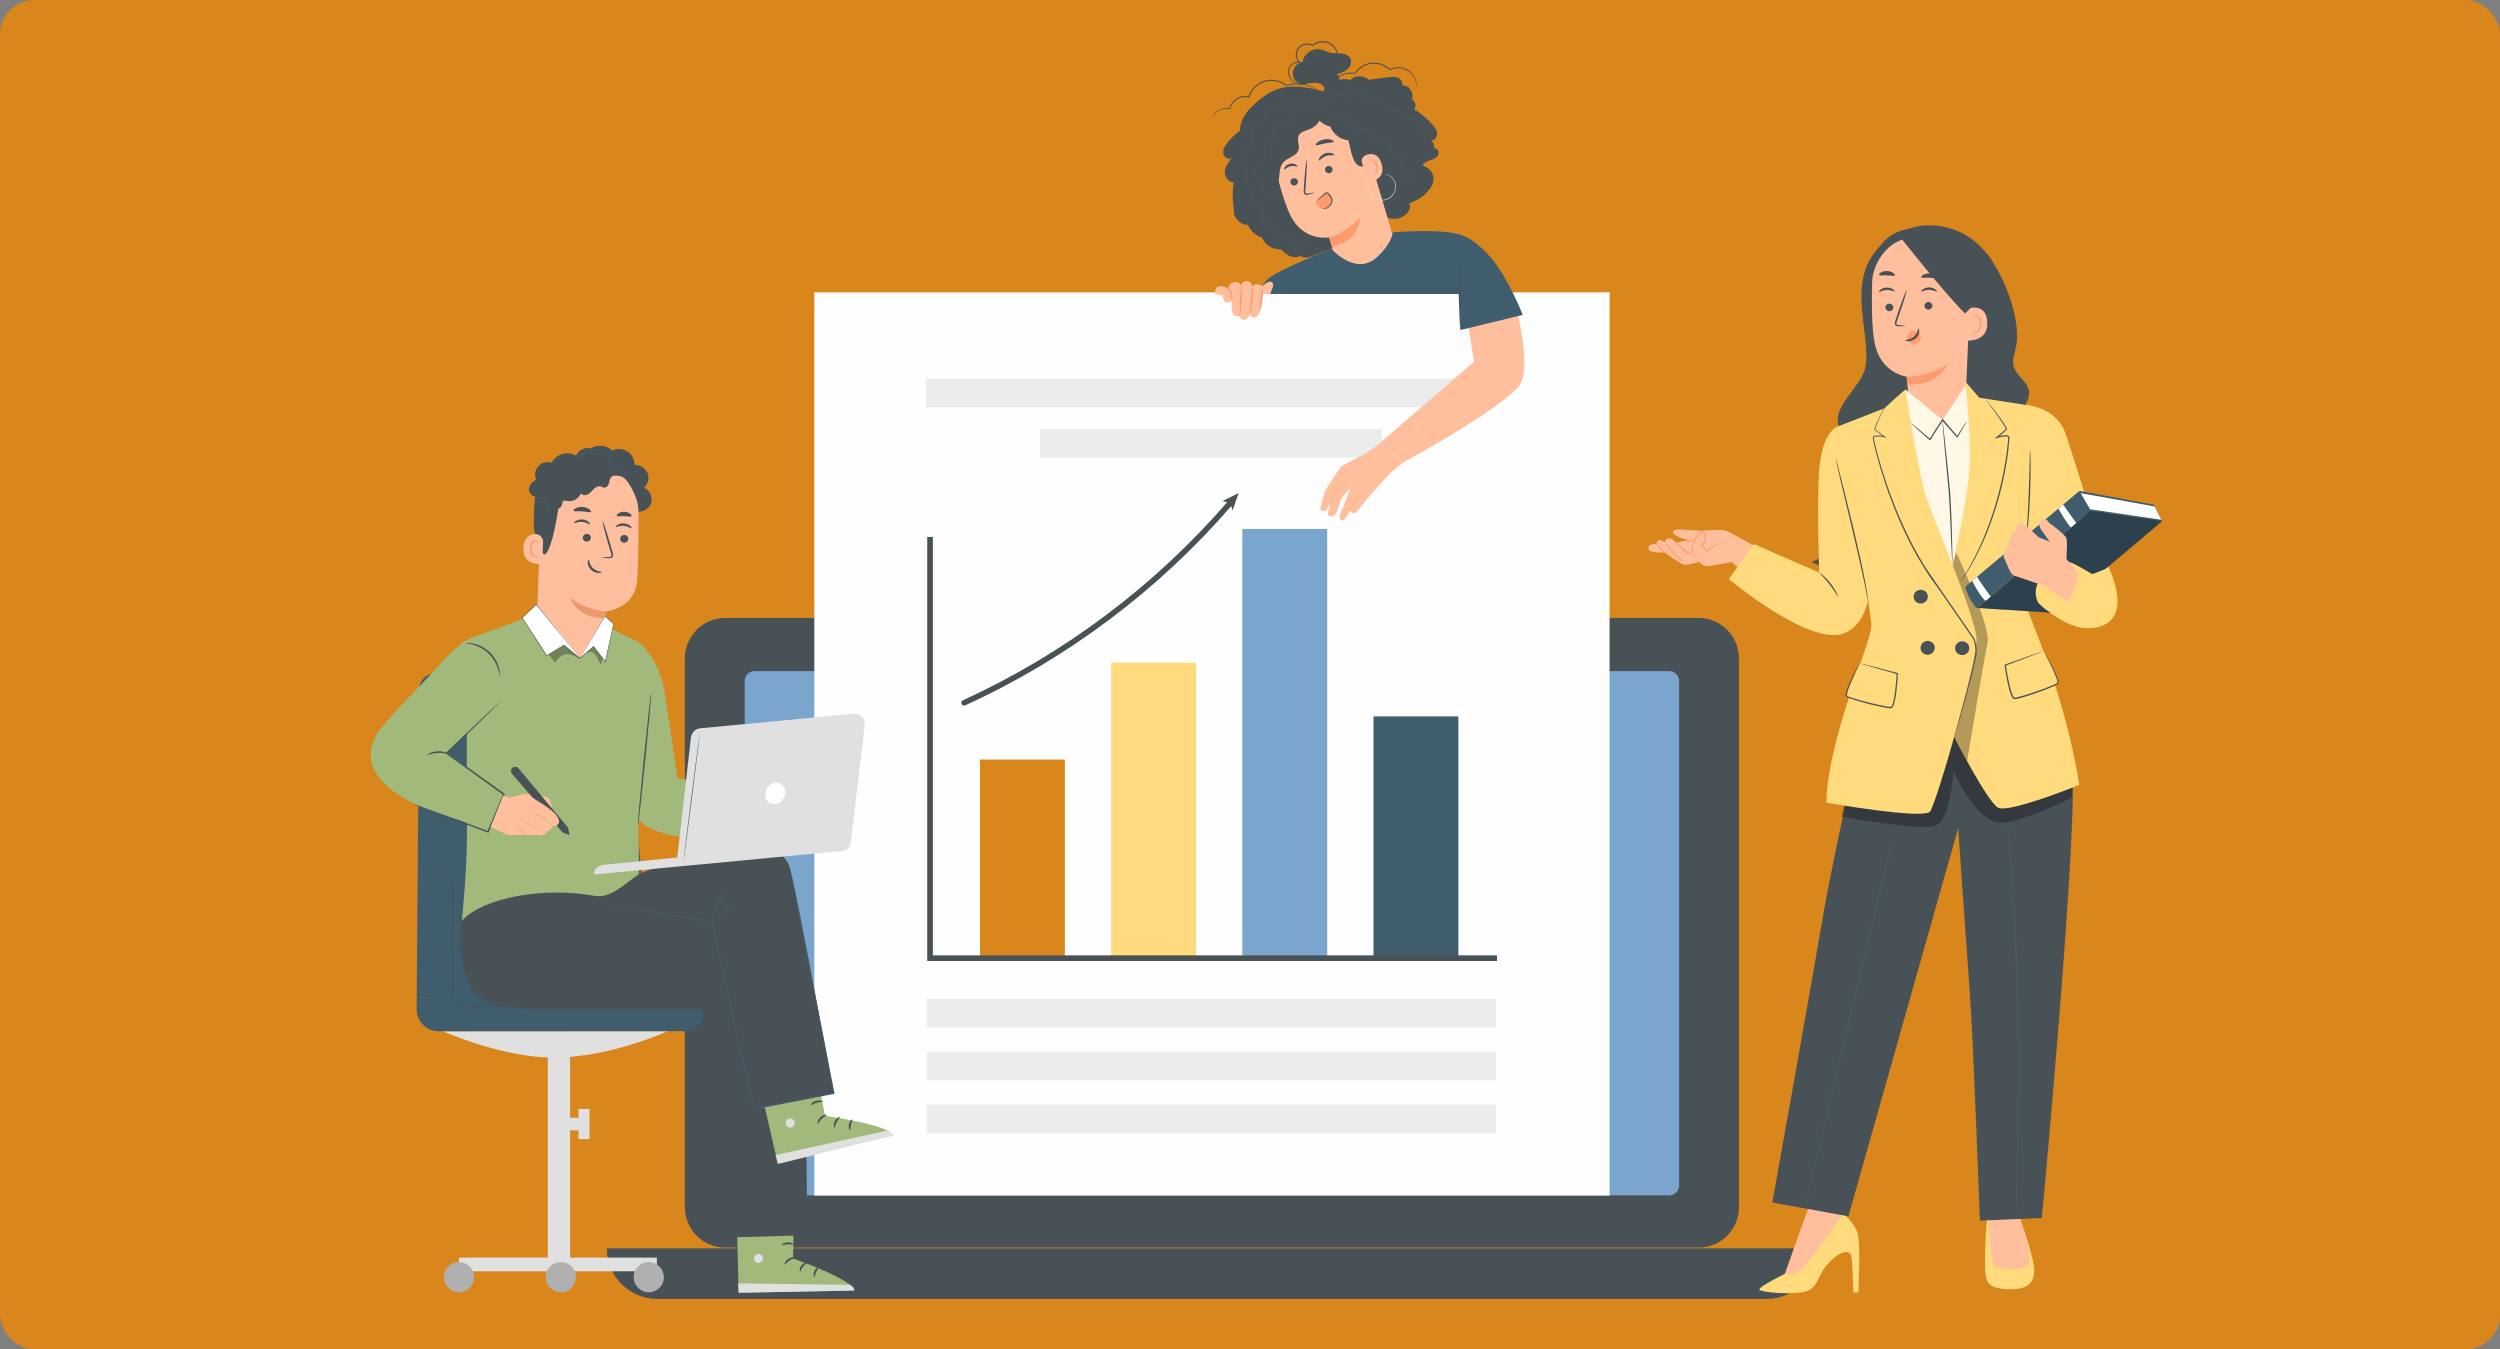 <svg xmlns="http://www.w3.org/2000/svg" width="365" height="197" viewBox="0 0 365 197" fill="none"><rect x="0" y="0" width="365" height="197" fill="#808080" stroke="none"/><rect width="365" height="197" rx="5" fill="#D9861C"></rect><path d="M247.995 90.22H105.877C102.624 90.22 99.986 92.869 99.986 96.136V176.231C99.986 179.498 102.624 182.147 105.877 182.147H247.995C251.248 182.147 253.885 179.498 253.885 176.231V96.136C253.885 92.869 251.248 90.22 247.995 90.22Z" fill="#485156"></path><path d="M265.276 182.26H88.594C88.594 186.336 91.884 189.636 95.938 189.636H257.933C261.991 189.636 265.276 186.331 265.276 182.26Z" fill="#485156"></path><path d="M243.711 97.981H110.165C109.368 97.981 108.722 98.63 108.722 99.431V173.079C108.722 173.88 109.368 174.529 110.165 174.529H243.711C244.508 174.529 245.154 173.88 245.154 173.079V99.431C245.154 98.63 244.508 97.981 243.711 97.981Z" fill="#7AA5CD"></path><path d="M178.983 91.947C178.983 92.579 178.471 93.093 177.841 93.093C177.212 93.093 176.7 92.579 176.7 91.947C176.7 91.315 177.212 90.801 177.841 90.801C178.471 90.801 178.983 91.315 178.983 91.947Z" fill="#333333"></path><path d="M118.891 42.685L118.891 174.552H234.999V42.685H118.891Z" fill="#FEFEFF"></path><path d="M155.467 110.896H143.077V139.801H155.467V110.896Z" fill="#D9861C"></path><path d="M174.622 96.747H162.232V139.799H174.622V96.747Z" fill="#FFDB7E"></path><path d="M140.768 102.608C155.64 95.807 169.022 85.742 179.708 73.322" stroke="#485156" stroke-width="0.821" stroke-miterlimit="10" stroke-linecap="round"></path><path d="M180.84 71.986L179.96 74.51L179.596 73.4L178.455 73.169L180.84 71.986Z" fill="#485156"></path><path d="M193.772 77.225H181.382V139.795H193.772V77.225Z" fill="#7AA5CD"></path><path d="M212.922 104.593H200.532V139.795H212.922V104.593Z" fill="#3F5D6D"></path><path d="M135.789 78.391V139.892H218.557" stroke="#485156" stroke-width="0.821" stroke-miterlimit="10"></path><path d="M218.435 145.831H135.318V150.036H218.435V145.831Z" fill="#ECECEC"></path><path d="M201.751 62.601H151.803V66.805H201.751V62.601Z" fill="#ECECEC"></path><path d="M218.333 55.26H135.217V59.465H218.333V55.26Z" fill="#ECECEC"></path><path d="M218.435 153.535H135.318V157.74H218.435V153.535Z" fill="#ECECEC"></path><path d="M218.435 161.247H135.318V165.452H218.435V161.247Z" fill="#ECECEC"></path><g clip-path="url(#clip0_2227_3811)"><path d="M97.478 150.56C97.478 150.56 89.043 154.409 80.836 154.409C73.237 154.409 64.733 150.582 64.733 150.582L97.478 150.56Z" fill="#E0E0E0"></path><path d="M79.977 150.928H83.231V185.023H79.977V150.928Z" fill="#E0E0E0"></path><path d="M67.015 183.609H95.901V185.609H67.015V183.609Z" fill="#E0E0E0"></path><path d="M94.721 188.673C93.503 188.673 92.516 187.686 92.516 186.469C92.516 185.252 93.503 184.265 94.721 184.265C95.938 184.265 96.925 185.252 96.925 186.469C96.925 187.686 95.938 188.673 94.721 188.673Z" fill="#B0B0B0"></path><path d="M79.676 186.469C79.676 187.687 80.662 188.673 81.88 188.673C83.098 188.673 84.084 187.687 84.084 186.469C84.084 185.251 83.098 184.265 81.88 184.265C80.662 184.265 79.676 185.251 79.676 186.469Z" fill="#B0B0B0"></path><path d="M67.016 188.673C65.798 188.673 64.811 187.686 64.811 186.469C64.811 185.252 65.798 184.265 67.016 184.265C68.233 184.265 69.22 185.252 69.22 186.469C69.22 187.686 68.233 188.673 67.016 188.673Z" fill="#B0B0B0"></path><path d="M80.836 163.198H85.263V165.03H80.836V163.198Z" fill="#E0E0E0"></path><path d="M84.458 161.913H86.071V166.312H84.458V161.913Z" fill="#E0E0E0"></path><path d="M64.006 150.559H100.151C101.5 150.559 102.596 149.464 102.596 148.114C102.596 146.764 101.5 145.669 100.151 145.669H60.834V147.391C60.834 149.141 62.252 150.564 64.006 150.564V150.559Z" fill="#3F5D6D"></path><path d="M88.989 98.027L63.483 98.341C62.225 98.355 61.207 99.377 61.197 100.636L60.839 145.661L95.206 146.129L91.329 100.141C91.229 98.932 90.207 98.004 88.993 98.023L88.989 98.027Z" fill="#3F5D6D"></path><path d="M101.388 146.842C101.388 146.892 93.507 146.937 83.79 146.937C74.074 146.937 66.193 146.896 66.193 146.842C66.193 146.787 74.069 146.746 83.79 146.746C93.512 146.746 101.388 146.787 101.388 146.842Z" fill="#485156"></path><path d="M66.07 127.668C66.12 127.668 66.165 131.917 66.165 137.162C66.165 142.407 66.124 146.656 66.07 146.656C66.015 146.656 65.974 142.407 65.974 137.162C65.974 131.917 66.015 127.668 66.07 127.668Z" fill="#485156"></path><path d="M115.931 175.047L115.791 183.741C115.791 183.741 124.58 186.804 124.712 188.413L107.842 188.744L107.505 175.187L115.931 175.042V175.047Z" fill="#A1B97A"></path><path d="M110.558 183.114C110.236 183.209 110.013 183.582 110.099 183.909C110.181 184.236 110.558 184.463 110.886 184.372C111.213 184.282 111.486 183.845 111.367 183.527C111.249 183.209 110.795 182.968 110.499 183.136" fill="#E0E0E0"></path><path d="M107.841 188.745L107.787 187.377L124.03 187.572C124.03 187.572 124.789 187.886 124.711 188.413L107.841 188.745Z" fill="#E0E0E0"></path><path d="M116.062 183.649C116.062 183.731 115.649 183.776 115.249 184.049C114.84 184.313 114.64 184.672 114.562 184.64C114.485 184.626 114.599 184.131 115.09 183.808C115.576 183.481 116.076 183.572 116.062 183.645V183.649Z" fill="#485156"></path><path d="M117.845 184.345C117.863 184.423 117.513 184.572 117.241 184.927C116.959 185.272 116.895 185.65 116.813 185.65C116.736 185.663 116.668 185.181 117.018 184.75C117.363 184.313 117.845 184.268 117.85 184.35L117.845 184.345Z" fill="#485156"></path><path d="M118.89 186.446C118.817 186.464 118.694 186.055 118.894 185.6C119.094 185.141 119.48 184.959 119.517 185.028C119.567 185.096 119.321 185.341 119.158 185.718C118.99 186.091 118.971 186.436 118.89 186.45V186.446Z" fill="#485156"></path><path d="M115.871 181.665C115.839 181.742 115.458 181.633 114.994 181.674C114.526 181.706 114.167 181.869 114.126 181.801C114.076 181.742 114.426 181.428 114.971 181.392C115.521 181.347 115.912 181.601 115.871 181.669V181.665Z" fill="#485156"></path><path d="M90.585 130.345C90.585 130.345 95.58 131.095 100.729 132.054C106.901 133.2 113.468 134.631 114.346 135.326C115.959 136.594 116.304 140.058 117 144.325C117.691 148.593 117.85 180.342 117.85 180.342L106.392 180.674L104.124 147.366C104.124 147.366 87.391 147.366 83.95 147.338C81.173 147.32 73.702 147.629 70.866 146.134C66.407 143.784 67.239 134.831 67.239 134.831C67.025 130.677 86.891 126.919 87.431 128.223L90.585 130.35V130.345Z" fill="#485156"></path><path d="M118.798 154.158L120.447 162.925C120.447 162.925 129.909 164.193 130.373 165.784L113.494 169.592L110.362 156.04L118.798 154.163V154.158Z" fill="#A1B97A"></path><path d="M115.062 163.372C114.758 163.535 114.612 163.954 114.762 164.267C114.912 164.581 115.335 164.731 115.644 164.572C115.953 164.413 116.14 163.917 115.958 163.622C115.771 163.326 115.267 163.181 115.003 163.408" fill="#E0E0E0"></path><path d="M113.562 169.948L113.257 168.635L129.514 165.076C129.514 165.076 130.341 165.235 130.373 165.781L113.562 169.944V169.948Z" fill="#E0E0E0"></path><path d="M120.703 162.776C120.721 162.858 120.316 162.99 119.971 163.344C119.616 163.69 119.489 164.094 119.403 164.081C119.321 164.081 119.335 163.563 119.762 163.135C120.184 162.708 120.703 162.695 120.703 162.772V162.776Z" fill="#485156"></path><path d="M122.639 163.112C122.675 163.189 122.352 163.408 122.148 163.821C121.934 164.226 121.948 164.621 121.866 164.635C121.793 164.667 121.625 164.194 121.884 163.689C122.139 163.18 122.616 163.035 122.634 163.112H122.639Z" fill="#485156"></path><path d="M124.12 165.003C124.047 165.039 123.843 164.653 123.952 164.153C124.056 163.653 124.406 163.385 124.456 163.449C124.52 163.508 124.324 163.803 124.238 164.217C124.143 164.626 124.197 164.98 124.12 165.003Z" fill="#485156"></path><path d="M120.107 160.821C120.089 160.903 119.685 160.876 119.226 161.012C118.762 161.139 118.435 161.376 118.376 161.317C118.317 161.267 118.599 160.885 119.144 160.73C119.685 160.571 120.13 160.748 120.103 160.821H120.107Z" fill="#485156"></path><path d="M110.596 123.845C110.596 123.845 114.541 123.563 115.391 126.944C116.568 131.625 121.744 159.617 121.744 159.617L110.078 161.871L103.929 134.552L92.876 132.752L88.322 130.93C88.322 130.93 90.894 128.185 96.225 126.49C99.852 125.335 110.591 123.84 110.591 123.84L110.596 123.845Z" fill="#485156"></path><path d="M103.969 135.267C104.024 135.299 104.433 134.367 105.355 133.576C106.269 132.772 107.246 132.49 107.223 132.436C107.223 132.39 106.187 132.599 105.233 133.435C104.76 133.844 104.419 134.303 104.219 134.662C104.019 135.017 103.946 135.262 103.965 135.271L103.969 135.267Z" fill="#3F5D6D"></path><path d="M106.509 129.723C106.509 129.723 106.423 129.764 106.291 129.864C106.154 129.964 105.977 130.128 105.768 130.341C105.35 130.769 104.846 131.446 104.477 132.287C104.109 133.132 103.959 133.959 103.927 134.554C103.914 134.854 103.914 135.095 103.932 135.263C103.946 135.432 103.964 135.522 103.977 135.522C104.009 135.522 103.996 135.154 104.059 134.568C104.123 133.986 104.291 133.182 104.646 132.359C105.005 131.537 105.477 130.869 105.864 130.428C106.25 129.982 106.527 129.741 106.509 129.719V129.723Z" fill="#3F5D6D"></path><path d="M115.922 129.723C115.922 129.723 115.935 129.773 115.958 129.868C115.981 129.968 116.008 130.109 116.049 130.295C116.126 130.677 116.24 131.232 116.385 131.95C116.676 133.404 117.094 135.508 117.621 138.153C118.662 143.462 120.13 150.933 121.834 159.605L121.853 159.691L121.766 159.709C118.126 160.414 114.186 161.177 110.1 161.968L110.009 161.986L109.991 161.895C109.932 161.622 109.863 161.332 109.795 161.036C107.532 150.96 105.46 141.707 103.86 134.576L103.919 134.631C99.051 133.827 95.079 133.168 92.316 132.709C90.944 132.477 89.876 132.295 89.139 132.172C88.78 132.109 88.503 132.059 88.312 132.027C88.126 131.995 88.03 131.972 88.03 131.972C88.03 131.972 88.126 131.981 88.317 132.009C88.512 132.036 88.789 132.081 89.148 132.131C89.885 132.245 90.957 132.413 92.33 132.631C95.093 133.072 99.07 133.708 103.942 134.49L103.992 134.499L104.001 134.549C105.614 141.68 107.7 150.929 109.977 161C110.045 161.295 110.109 161.586 110.172 161.859L110.063 161.786C114.149 161 118.089 160.236 121.73 159.536L121.657 159.641C119.98 150.96 118.535 143.489 117.508 138.176C117.003 135.526 116.599 133.418 116.322 131.963C116.19 131.245 116.085 130.686 116.013 130.304C115.981 130.118 115.953 129.977 115.935 129.877C115.917 129.782 115.913 129.732 115.913 129.732L115.922 129.723Z" fill="#3F5D6D"></path><path d="M84.249 66.263C84.658 65.609 85.513 65.272 86.254 65.472C87.194 64.84 88.576 64.977 89.376 65.781C90.076 65.44 90.953 65.49 91.607 65.918C92.262 66.34 92.666 67.122 92.639 67.899C93.425 67.835 94.225 68.326 94.53 69.053C94.834 69.781 94.625 70.694 94.03 71.212C94.852 71.553 95.329 72.567 95.075 73.416C94.816 74.271 93.862 74.848 92.984 74.675L84.418 68.408C83.913 67.826 83.84 66.913 84.249 66.258V66.263Z" fill="#485156"></path><path d="M93.229 74.959C93.229 70.936 90.134 67.587 86.121 67.269L85.721 67.237C81.403 67.146 78.913 70.759 78.94 75.081L78.422 89.443L78.867 91.288L84.68 96.087L87.602 93.501L88.443 89.27C88.443 89.27 92.624 88.957 93.006 84.83C93.188 82.835 93.233 78.704 93.233 74.959H93.229Z" fill="#FFBE9D"></path><path d="M88.476 89.265C88.476 89.265 85.826 89.215 83.19 87.247C83.19 87.247 84.226 90.324 88.376 90.278L88.476 89.265Z" fill="#EB996E"></path><path d="M91.726 78.684C91.712 78.998 91.435 79.243 91.108 79.234C90.781 79.225 90.526 78.966 90.544 78.653C90.563 78.339 90.835 78.094 91.158 78.103C91.485 78.112 91.74 78.371 91.726 78.684Z" fill="#485156"></path><path d="M92.206 77.121C92.129 77.193 91.706 76.825 91.07 76.775C90.438 76.716 89.943 77.007 89.884 76.925C89.852 76.889 89.938 76.757 90.152 76.625C90.365 76.493 90.716 76.38 91.111 76.412C91.506 76.444 91.829 76.616 92.006 76.78C92.188 76.943 92.243 77.089 92.206 77.121Z" fill="#485156"></path><path d="M86.263 78.524C86.249 78.838 85.972 79.083 85.644 79.074C85.317 79.065 85.063 78.806 85.081 78.493C85.094 78.179 85.372 77.933 85.699 77.943C86.026 77.952 86.281 78.211 86.267 78.524H86.263Z" fill="#485156"></path><path d="M86.144 76.547C86.066 76.62 85.644 76.252 85.007 76.202C84.376 76.143 83.88 76.434 83.821 76.352C83.79 76.316 83.876 76.184 84.089 76.052C84.303 75.92 84.653 75.807 85.048 75.838C85.444 75.87 85.766 76.043 85.944 76.207C86.126 76.37 86.18 76.516 86.144 76.547Z" fill="#485156"></path><path d="M87.857 81.42C87.857 81.384 88.257 81.348 88.902 81.316C89.066 81.316 89.221 81.293 89.257 81.184C89.302 81.07 89.252 80.889 89.189 80.693C89.066 80.289 88.939 79.866 88.807 79.421C88.28 77.612 87.916 76.126 87.989 76.108C88.062 76.089 88.548 77.539 89.071 79.348C89.198 79.793 89.316 80.221 89.43 80.625C89.475 80.816 89.566 81.03 89.462 81.266C89.407 81.384 89.284 81.461 89.175 81.48C89.071 81.502 88.975 81.498 88.898 81.498C88.252 81.48 87.853 81.452 87.853 81.416L87.857 81.42Z" fill="#485156"></path><path d="M85.953 81.707C86.057 81.707 86.003 82.398 86.553 82.934C87.103 83.471 87.843 83.453 87.839 83.548C87.843 83.594 87.666 83.671 87.353 83.653C87.048 83.639 86.612 83.507 86.275 83.18C85.939 82.853 85.816 82.439 85.816 82.153C85.816 81.862 85.903 81.698 85.948 81.707H85.953Z" fill="#485156"></path><path d="M86.294 74.734C86.207 74.893 85.671 74.702 85.003 74.661C84.34 74.602 83.772 74.711 83.717 74.543C83.694 74.461 83.817 74.32 84.062 74.198C84.303 74.075 84.671 73.989 85.067 74.016C85.467 74.048 85.808 74.189 86.021 74.343C86.239 74.498 86.33 74.657 86.289 74.734H86.294Z" fill="#485156"></path><path d="M92.202 75.368C92.089 75.513 91.652 75.368 91.125 75.359C90.598 75.336 90.153 75.459 90.048 75.309C90.003 75.236 90.071 75.091 90.266 74.954C90.457 74.818 90.78 74.704 91.143 74.713C91.507 74.722 91.821 74.854 92.002 75.004C92.189 75.154 92.252 75.3 92.202 75.372V75.368Z" fill="#485156"></path><path d="M92.984 73.031C92.984 73.031 92.102 70.359 90.903 69.654C89.453 68.804 88.667 70.409 87.262 69.891C85.853 69.372 84.467 68.559 82.908 69.554C81.2 70.645 81.886 71.558 81.64 73.381C80.645 80.78 79.118 82.775 79.013 79.244C79 78.857 77.964 78.466 77.932 76.835C77.895 74.717 78.018 72.158 78.604 70.709C79.1 69.481 79.886 68.672 81.245 67.818C83.395 66.468 86.181 66.659 88.058 67C89.935 67.341 93.407 69.809 92.98 73.035L92.984 73.031Z" fill="#485156"></path><path d="M79.285 79.148C79.308 78.507 78.799 77.962 78.163 77.971C77.386 77.984 76.495 78.353 76.418 79.948C76.281 82.779 79.154 82.329 79.163 82.252C79.167 82.198 79.24 80.334 79.285 79.148Z" fill="#FFBE9D"></path><path d="M78.596 81.156C78.596 81.156 78.546 81.188 78.459 81.225C78.377 81.256 78.237 81.275 78.091 81.215C77.796 81.093 77.568 80.606 77.578 80.093C77.582 79.834 77.65 79.593 77.75 79.393C77.846 79.188 77.987 79.052 78.141 79.034C78.291 79.007 78.396 79.102 78.427 79.184C78.464 79.266 78.441 79.32 78.455 79.325C78.464 79.334 78.518 79.279 78.5 79.161C78.491 79.107 78.459 79.034 78.396 78.979C78.332 78.92 78.232 78.888 78.127 78.893C77.909 78.898 77.7 79.088 77.591 79.307C77.469 79.525 77.387 79.797 77.382 80.088C77.373 80.661 77.641 81.206 78.041 81.347C78.237 81.411 78.405 81.356 78.496 81.293C78.587 81.225 78.605 81.165 78.596 81.156Z" fill="#EB996E"></path><path d="M79.777 73.68C80.122 73.962 80.49 74.249 80.931 74.33C81.368 74.408 81.895 74.194 82.004 73.762C82.054 73.567 82.022 73.335 82.163 73.194C82.331 73.026 82.613 73.103 82.845 73.149C83.658 73.303 84.544 72.79 84.817 72.004C85.003 72.335 85.49 72.358 85.826 72.181C86.158 72.004 86.39 71.685 86.662 71.417C86.935 71.154 87.303 70.926 87.671 71.008C87.876 71.054 88.062 71.195 88.276 71.195C88.648 71.195 88.867 70.772 88.948 70.408C89.035 70.045 89.112 69.618 89.444 69.445C89.748 69.281 90.116 69.422 90.457 69.499C90.793 69.577 91.243 69.531 91.357 69.204C91.416 69.031 91.357 68.84 91.271 68.681C90.884 67.954 89.953 67.568 89.166 67.818C88.966 66.863 88.148 66.068 87.189 65.886C86.231 65.709 85.181 66.154 84.649 66.972C84.094 66.382 83.245 66.086 82.445 66.204C81.645 66.323 80.913 66.845 80.554 67.568C79.882 67.332 79.077 67.536 78.595 68.063C78.114 68.59 77.986 69.409 78.286 70.058C77.754 70.308 77.282 70.776 77.223 71.363C77.164 71.944 77.691 72.576 78.263 72.467C78 72.903 78.136 73.535 78.554 73.826C78.977 74.117 79.613 74.017 79.927 73.612" fill="#485156"></path><path d="M78.054 72.444C78.054 72.444 77.981 72.676 78.186 73.003C78.285 73.158 78.467 73.322 78.726 73.385C78.976 73.449 79.294 73.412 79.549 73.217L79.431 73.19C79.549 73.444 79.717 73.708 79.94 73.94C80.085 74.09 80.244 74.217 80.431 74.299C80.608 74.389 80.821 74.412 80.994 74.399C81.353 74.389 81.685 74.221 81.849 73.994C82.017 73.776 82.08 73.567 82.126 73.426C82.167 73.285 82.176 73.203 82.167 73.199C82.153 73.199 82.126 73.272 82.067 73.403C82.008 73.535 81.926 73.731 81.762 73.921C81.462 74.303 80.572 74.444 80.062 73.826C79.853 73.612 79.694 73.362 79.576 73.121L79.535 73.035L79.463 73.094C79.254 73.258 78.981 73.303 78.763 73.258C78.54 73.212 78.376 73.081 78.272 72.949C78.067 72.672 78.085 72.444 78.058 72.449L78.054 72.444Z" fill="#3F5D6D"></path><path d="M83.907 66.418C83.907 66.418 83.98 66.445 84.103 66.509C84.221 66.572 84.394 66.695 84.512 66.918L84.539 66.972L84.584 66.922C84.875 66.59 85.357 66.168 86.039 65.927C86.38 65.809 86.766 65.74 87.17 65.772C87.575 65.804 87.984 65.954 88.338 66.209C88.616 66.409 88.838 66.663 88.997 66.94C89.152 67.222 89.234 67.522 89.238 67.817V67.908L89.329 67.89C89.761 67.808 90.188 67.927 90.493 68.126C90.802 68.331 90.983 68.617 91.079 68.867C91.265 69.381 91.161 69.722 91.188 69.717C91.192 69.717 91.224 69.64 91.243 69.49C91.256 69.34 91.256 69.108 91.165 68.835C91.074 68.567 90.892 68.254 90.561 68.022C90.238 67.795 89.779 67.658 89.297 67.74L89.388 67.813C89.388 67.495 89.297 67.163 89.134 66.859C88.966 66.559 88.725 66.286 88.429 66.072C88.052 65.8 87.607 65.641 87.175 65.609C86.743 65.577 86.334 65.654 85.984 65.786C85.275 66.054 84.793 66.504 84.512 66.859L84.584 66.868C84.444 66.627 84.248 66.513 84.116 66.459C83.98 66.404 83.903 66.404 83.903 66.413L83.907 66.418Z" fill="#3F5D6D"></path><path d="M107.332 115.403H109.418C109.418 115.403 114.122 113.703 115.09 113.867C115.962 114.012 119.153 116.13 119.775 116.553C119.844 116.598 119.898 116.666 119.925 116.743C120.053 117.089 119.884 117.471 119.544 117.611L119.475 117.639L119.503 117.734C119.539 117.852 119.557 117.984 119.553 118.116C119.53 118.566 118.925 118.702 118.698 118.316L118.816 118.53C118.866 118.616 118.889 118.716 118.885 118.816L118.876 119.011C118.862 119.225 118.721 119.411 118.516 119.479C118.321 119.543 118.107 119.488 117.971 119.334C117.567 118.889 116.644 118.239 116.053 118.139C115.526 118.052 114.699 117.798 114.172 117.802C113.904 117.802 113.663 117.97 113.563 118.22C113.913 118.248 115.721 119.07 116.589 119.525C116.858 119.666 117.058 119.92 117.094 120.22C117.126 120.493 116.989 120.775 116.453 120.647C115.303 120.379 113.872 119.879 113.872 119.879C113.872 119.879 112.804 119.575 112.113 120.061C111.14 120.747 110.695 120.997 109.859 120.72C109.022 120.443 108.409 120.047 108.409 120.047L106.764 119.884C106.764 119.884 105.209 115.998 107.336 115.403H107.332Z" fill="#FFBE9D"></path><path d="M107.777 119.061C107.777 119.061 107.814 119.093 107.886 119.143C107.923 119.17 107.968 119.202 108.032 119.229C108.091 119.256 108.159 119.297 108.241 119.325C108.555 119.447 109.077 119.543 109.673 119.375C109.968 119.293 110.282 119.138 110.554 118.897L110.654 118.806L110.745 118.702C110.813 118.634 110.859 118.552 110.918 118.47C111.022 118.306 111.1 118.125 111.213 117.966C111.322 117.802 111.481 117.675 111.681 117.643C111.881 117.602 112.095 117.629 112.313 117.647C112.754 117.684 113.222 117.647 113.672 117.511C114.099 117.388 114.495 117.193 114.84 116.952C115.013 116.829 115.172 116.698 115.317 116.557C115.404 116.479 115.435 116.348 115.394 116.243C115.358 116.134 115.258 116.052 115.144 116.043C113.904 115.993 112.845 115.948 112.086 115.916C111.718 115.902 111.422 115.893 111.209 115.889C111.113 115.889 111.036 115.889 110.977 115.889C110.922 115.889 110.895 115.889 110.895 115.889C110.895 115.889 110.922 115.893 110.977 115.898C111.036 115.902 111.113 115.907 111.209 115.916C111.422 115.93 111.718 115.948 112.086 115.97C112.845 116.011 113.904 116.066 115.14 116.13C115.222 116.139 115.294 116.198 115.317 116.275C115.344 116.352 115.322 116.443 115.258 116.502C115.117 116.639 114.958 116.77 114.795 116.889C114.458 117.12 114.072 117.316 113.654 117.434C113.213 117.561 112.758 117.602 112.327 117.566C112.109 117.548 111.89 117.52 111.672 117.566C111.563 117.588 111.459 117.629 111.372 117.697C111.286 117.761 111.213 117.843 111.154 117.929C111.036 118.097 110.959 118.284 110.859 118.443C110.804 118.52 110.759 118.602 110.695 118.666L110.609 118.766L110.513 118.856C110.254 119.093 109.95 119.243 109.663 119.329C109.082 119.506 108.573 119.42 108.259 119.311C107.941 119.197 107.791 119.07 107.786 119.084L107.777 119.061Z" fill="#EB996E"></path><path d="M55.367 106.681C57.175 104.163 61.988 99.632 64.543 96.605C65.715 95.215 67.71 93.683 67.71 93.683C67.838 93.642 68.546 93.26 68.665 93.201V93.197L68.715 93.179C68.746 93.165 68.778 93.151 68.81 93.142L77.727 89.829L84.68 96.092L88.225 90.511L89.462 91.883C89.589 91.929 91.561 93.015 92.62 93.433C94.129 94.028 96.388 97.178 96.974 100.732C97.538 104.168 98.919 113.589 98.919 113.589L108.245 115.412L108.059 120.884L99.733 122.188C97.724 122.115 94.011 120.97 93.229 119.575L93.279 127.655C91.588 128.651 89.262 131.241 86.898 130.805C79.354 129.419 70.514 131.05 67.424 134.432C67.424 134.432 68.242 127.105 68.188 120.179C66.01 119.347 62.934 118.557 60.72 117.48C53.362 113.898 53.122 109.808 55.362 106.69L55.367 106.681ZM68.147 111.985C68.138 109.74 68.142 107.94 68.156 107.013L65.202 109.872L68.147 111.985Z" fill="#A1B97A"></path><g opacity="0.3"><path d="M77.981 90.136C78.249 90.172 78.481 90.331 78.699 90.495C80.772 92.017 82.676 93.776 84.362 95.717L84.648 96.249C84.012 95.826 83.281 95.385 82.531 95.54C81.89 95.676 81.426 96.212 81.013 96.717C79.477 94.785 78.077 92.745 76.822 90.618C77.163 90.354 77.549 90.081 77.977 90.136H77.981Z" fill="black"></path></g><path d="M84.681 96.086L82.126 92.855L78.282 88.265L76.241 90.183L79.818 95.723L82.363 94.196L84.681 96.086Z" fill="white"></path><g opacity="0.3"><path d="M89.288 91.905C88.948 93.723 88.107 95.241 87.766 97.059C87.362 96.527 87.457 96.3 87.052 95.773C86.889 95.564 86.716 95.341 86.462 95.241C86.025 95.073 85.544 95.328 85.144 95.568C85.762 94.887 86.444 94.26 87.184 93.696C87.193 93.746 87.207 93.796 87.216 93.841C87.898 92.992 88.602 92.155 89.32 91.328" fill="black"></path></g><path d="M84.722 96.064L88.308 89.951L89.594 91.128L88.376 96.605L86.658 94.387L84.722 96.064Z" fill="white"></path><path d="M84.863 95.823C84.863 95.823 84.885 95.791 84.926 95.723C84.967 95.655 85.031 95.55 85.108 95.423C85.267 95.155 85.499 94.764 85.799 94.259C86.399 93.246 87.262 91.778 88.335 89.969L88.285 89.978C88.694 90.337 89.126 90.715 89.576 91.11L89.567 91.078C89.198 92.737 88.78 94.596 88.335 96.6L88.408 96.582C87.862 95.877 87.281 95.127 86.69 94.364L86.662 94.328L86.626 94.359C86.013 94.891 85.358 95.459 84.69 96.041L84.726 96.032C84.663 96.018 84.59 96.005 84.517 95.991L84.54 96C83.917 95.446 83.231 94.9 82.559 94.319L82.386 94.168L82.363 94.146L82.336 94.159C81.441 94.637 80.641 95.227 79.795 95.691L79.854 95.705C78.586 93.741 77.382 91.878 76.273 90.165V90.215C76.978 89.546 77.659 88.906 78.305 88.297H78.25C80.127 90.574 81.677 92.46 82.763 93.778C83.304 94.432 83.731 94.946 84.022 95.3C84.167 95.473 84.276 95.605 84.354 95.7C84.431 95.791 84.472 95.832 84.472 95.832C84.472 95.832 84.436 95.782 84.363 95.691C84.286 95.596 84.181 95.464 84.036 95.287C83.745 94.932 83.327 94.414 82.79 93.75C81.709 92.428 80.163 90.533 78.3 88.247L78.277 88.215L78.25 88.242C77.6 88.851 76.918 89.487 76.205 90.156L76.182 90.178L76.2 90.206C77.305 91.923 78.509 93.787 79.773 95.75L79.795 95.786L79.832 95.768C80.686 95.3 81.486 94.709 82.372 94.241H82.322L82.495 94.387C83.168 94.973 83.854 95.518 84.476 96.068L84.486 96.077H84.499C84.572 96.096 84.64 96.109 84.708 96.118H84.731L84.749 96.109C85.417 95.532 86.067 94.964 86.685 94.427H86.622C87.217 95.186 87.799 95.932 88.344 96.641L88.399 96.709L88.417 96.623C88.862 94.614 89.271 92.755 89.635 91.096V91.078L89.626 91.064C89.171 90.669 88.739 90.292 88.33 89.937L88.303 89.91L88.285 89.942C87.226 91.76 86.367 93.228 85.776 94.246C85.481 94.755 85.254 95.146 85.099 95.418C85.022 95.55 84.967 95.655 84.926 95.723C84.885 95.791 84.872 95.827 84.872 95.827L84.863 95.823Z" fill="#485156"></path><path d="M60.181 117.334C60.181 117.334 60.249 117.37 60.381 117.429C60.535 117.493 60.731 117.57 60.976 117.67C61.522 117.879 62.285 118.174 63.239 118.542C65.207 119.283 67.962 120.324 71.211 121.551L71.306 121.587L71.347 121.492C72.065 119.806 72.856 117.956 73.683 116.016L73.72 115.929L73.642 115.875C73.183 115.543 72.693 115.193 72.197 114.834C69.707 113.052 67.348 111.366 65.275 109.88L65.289 110.044C67.621 107.767 69.588 105.84 70.993 104.467C71.67 103.795 72.211 103.258 72.597 102.877C72.77 102.699 72.906 102.559 73.015 102.449C73.111 102.349 73.156 102.299 73.152 102.295C73.152 102.295 73.093 102.336 72.993 102.427C72.879 102.531 72.734 102.663 72.552 102.831C72.156 103.204 71.602 103.727 70.906 104.381C69.489 105.74 67.498 107.64 65.144 109.894L65.053 109.98L65.157 110.053C67.225 111.539 69.575 113.234 72.065 115.025C72.561 115.379 73.052 115.734 73.515 116.066L73.474 115.925C72.652 117.865 71.865 119.72 71.152 121.406L71.288 121.347C68.03 120.156 65.262 119.142 63.289 118.42C62.326 118.074 61.553 117.802 61.004 117.602C60.754 117.515 60.549 117.447 60.394 117.393C60.254 117.347 60.181 117.324 60.181 117.334Z" fill="#485156"></path><path d="M62.443 110.203C62.475 110.266 63.116 109.948 63.966 109.921C64.82 109.875 65.484 110.139 65.506 110.071C65.543 110.021 64.87 109.639 63.952 109.684C63.034 109.721 62.398 110.157 62.439 110.203H62.443Z" fill="#485156"></path><path d="M68.029 93.909C68.029 93.95 68.452 93.959 69.097 94.136C69.738 94.314 70.606 94.7 71.342 95.409C72.074 96.118 72.492 96.972 72.692 97.604C72.896 98.245 72.919 98.668 72.96 98.663C72.983 98.663 73.024 98.231 72.856 97.554C72.692 96.886 72.278 95.977 71.51 95.232C70.738 94.486 69.815 94.105 69.142 93.968C68.461 93.823 68.029 93.877 68.034 93.9L68.029 93.909Z" fill="#485156"></path><path d="M95.075 101.137C95.011 101.132 94.525 105.459 93.989 110.803C93.453 116.148 93.075 120.488 93.139 120.493C93.203 120.497 93.689 116.171 94.225 110.826C94.757 105.482 95.139 101.146 95.075 101.137Z" fill="#485156"></path><path d="M79.395 116.252C79.595 116.293 79.795 116.348 79.967 116.461C80.386 116.743 80.481 117.311 80.535 117.816C80.554 117.975 80.558 118.161 80.427 118.252C80.317 118.329 80.167 118.293 80.04 118.252C79.181 117.979 78.354 117.616 77.577 117.157C77.163 116.916 76.736 116.611 76.595 116.152L76.568 115.957C77.45 115.916 78.527 116.066 79.39 116.252H79.395Z" fill="#FFBE9D"></path><path d="M75.696 112.174C77.227 114.014 82.926 120.823 82.926 120.823L83.144 121.8C83.158 121.859 83.099 121.913 83.04 121.891L82.122 121.527L74.759 112.969C74.528 112.701 74.573 112.297 74.85 112.083C75.109 111.883 75.487 111.924 75.696 112.174Z" fill="#485156"></path><path d="M76.246 112.835L75.314 113.612L75.055 113.312L75.987 112.53L76.246 112.835Z" fill="#3F5D6D"></path><path d="M77.355 115.342C77.432 115.342 77.505 115.315 77.569 115.265H77.578C77.641 115.201 77.678 115.124 77.687 115.042C77.696 114.956 77.669 114.869 77.609 114.801L76.541 113.542C76.482 113.474 76.405 113.433 76.319 113.428C76.232 113.419 76.146 113.447 76.078 113.506C75.942 113.624 75.923 113.833 76.042 113.969L77.11 115.228C77.164 115.296 77.246 115.337 77.332 115.342C77.341 115.342 77.35 115.342 77.359 115.342H77.355ZM77.537 115.237C77.414 115.333 77.237 115.319 77.137 115.201L76.069 113.942C75.964 113.819 75.983 113.638 76.101 113.533C76.16 113.483 76.232 113.46 76.31 113.465C76.387 113.469 76.455 113.506 76.505 113.565L77.573 114.824C77.623 114.883 77.646 114.956 77.641 115.033C77.637 115.11 77.6 115.178 77.541 115.228H77.537V115.237Z" fill="#3F5D6D"></path><path d="M76.587 114.588C76.587 114.588 76.714 114.524 76.841 114.411C76.964 114.297 77.055 114.188 77.037 114.174C77.023 114.156 76.909 114.238 76.782 114.352C76.659 114.465 76.569 114.574 76.587 114.588Z" fill="#3F5D6D"></path><path d="M73.477 116.148L74.341 116.448C74.341 116.448 75.659 116.116 76.209 115.989C76.591 115.898 76.99 115.97 77.322 116.184C77.999 116.625 79.163 117.375 79.576 117.652C79.986 117.925 81.053 118.811 81.053 118.811C81.053 118.811 81.826 119.693 81.572 120.202C81.322 120.711 80.622 120.633 80.622 120.633C80.622 120.633 80.485 121.297 79.785 121.42C79.785 121.42 79.963 121.697 79.304 121.87C78.645 122.042 77.113 121.87 77.113 121.87C77.113 121.87 74.3 121.988 74.027 121.851L71.619 120.756L73.473 116.143L73.477 116.148Z" fill="#FFBE9D"></path><path d="M78.469 116.924C78.469 116.924 78.628 117.052 78.896 117.238C79.164 117.424 79.546 117.674 79.946 117.965C80.35 118.256 80.696 118.547 80.932 118.774C81.168 118.997 81.309 119.147 81.318 119.138C81.318 119.138 81.291 119.092 81.237 119.02C81.177 118.947 81.091 118.847 80.973 118.729C80.746 118.492 80.4 118.192 79.991 117.897C79.587 117.602 79.201 117.361 78.923 117.188C78.646 117.015 78.469 116.915 78.464 116.924H78.469Z" fill="#EB996E"></path><path d="M77.15 118.237C77.15 118.237 77.2 118.274 77.291 118.324C77.4 118.383 77.536 118.455 77.691 118.542C78.027 118.724 78.495 118.978 78.981 119.301C79.472 119.623 79.881 119.955 80.168 120.214C80.449 120.473 80.613 120.646 80.622 120.637C80.622 120.637 80.59 120.587 80.522 120.505C80.454 120.423 80.345 120.31 80.209 120.173C79.936 119.901 79.522 119.56 79.031 119.237C78.541 118.914 78.068 118.665 77.722 118.496C77.55 118.41 77.409 118.346 77.309 118.301C77.209 118.255 77.154 118.237 77.154 118.242L77.15 118.237Z" fill="#EB996E"></path><path d="M75.728 119.269C75.728 119.269 75.769 119.319 75.859 119.396C75.946 119.473 76.078 119.578 76.246 119.7C76.582 119.946 77.073 120.246 77.618 120.564C78.168 120.891 78.713 121.086 79.109 121.214C79.304 121.277 79.468 121.323 79.582 121.355C79.695 121.386 79.754 121.4 79.759 121.396C79.759 121.391 79.7 121.364 79.591 121.327C79.463 121.282 79.309 121.227 79.127 121.159C78.741 121.018 78.2 120.818 77.659 120.496C77.114 120.173 76.618 119.887 76.278 119.655C76.105 119.541 75.969 119.441 75.878 119.373C75.782 119.305 75.732 119.269 75.728 119.273V119.269Z" fill="#EB996E"></path><path d="M75.119 120.523C75.119 120.523 75.201 120.628 75.36 120.769C75.519 120.909 75.751 121.091 76.023 121.268C76.296 121.441 76.564 121.578 76.76 121.659C76.955 121.741 77.082 121.782 77.087 121.773C77.096 121.75 76.614 121.546 76.069 121.2C75.523 120.855 75.137 120.505 75.119 120.523Z" fill="#EB996E"></path><path d="M88.193 126.259L98.88 125.194L100.874 107.688C100.951 106.964 101.527 106.398 102.251 106.329L124.597 104.207C125.57 104.114 126.384 104.946 126.266 105.915L124.187 123.146C124.118 123.723 123.654 124.173 123.075 124.228L86.758 127.678C86.675 126.809 87.32 126.342 88.189 126.259L88.193 126.259Z" fill="#E0E0E0"></path><path d="M99.711 126.449C99.734 126.451 100.325 121.948 101.03 116.394C101.734 110.835 102.283 106.332 102.255 106.325C102.232 106.323 101.642 110.825 100.937 116.38C100.236 121.934 99.683 126.442 99.711 126.444L99.711 126.449Z" fill="#485156"></path><path d="M111.964 115.09C111.502 115.855 111.675 116.807 112.352 117.213C113.031 117.623 113.953 117.335 114.415 116.574C114.877 115.813 114.704 114.857 114.026 114.452C113.348 114.041 112.426 114.33 111.964 115.09Z" fill="white"></path></g><g clip-path="url(#clip1_2227_3811)"><path d="M271.038 173.002C270.925 172.992 268.877 176.962 268.877 176.962C269.069 177.243 270.392 178.198 270.254 178.712C270.113 179.226 263.192 186.027 262.289 186.289C261.386 186.551 260.433 186.401 260.433 186.401C260.433 186.401 262.122 181.641 262.799 179.766C263.472 177.892 265.516 172.214 265.516 172.214L271.042 173.002L271.038 173.002Z" fill="#FFBF9D"></path><path d="M269.087 177.212C269.201 177.321 270.77 178.523 271.227 180.129C271.683 181.735 271.316 188.682 271.316 188.682L270.607 188.728C270.607 188.728 270.445 183.548 270.229 183.167C270.013 182.785 269.208 182.261 267.234 184.137C265.259 186.013 265.611 187.909 263.75 188.518C261.892 189.126 256.85 188.684 256.867 188.25C256.883 187.815 260.583 185.981 260.583 185.981C260.583 185.981 261.858 186.356 263.04 185.312C264.226 184.264 269.083 177.216 269.083 177.216L269.087 177.212Z" fill="#FFDB7E"></path><path d="M295.046 178.149L294.851 176.539L294.892 175.588L290.134 175.837C290.13 176.635 290.124 177.671 290.118 178.793C290.112 180.013 291.007 185.95 291.007 185.95L296.259 185.722L296.835 184.239L295.042 178.145L295.046 178.149Z" fill="#FFBF9D"></path><path d="M295.047 178.148C295.047 178.148 296.366 181.968 296.84 184.242C296.953 184.784 297.016 185.243 297.006 185.536C296.935 187.06 296.308 188.287 293.444 188.224C290.58 188.157 290.004 187.486 289.861 185.721C289.717 183.957 289.908 180.341 289.99 179.258C290.077 178.098 290.149 177.414 290.149 177.414L290.134 177.063C290.134 177.063 290.374 178.374 290.382 179.281C290.399 181.387 290.95 184.525 291.072 184.731C291.439 185.348 295.763 185.625 296.217 184.566C296.675 183.506 295.051 178.159 295.051 178.159L295.047 178.148Z" fill="#FFDB7E"></path><path d="M296.56 93.067C297.055 93.046 301.331 103.574 302.49 111.275C303.65 118.975 298.109 177.82 298.109 177.82L289.062 178.213C289.062 178.213 288.141 152.49 287.61 145.231C287.026 137.259 285.894 120.919 285.894 120.919L269.866 177.584L258.76 175.565C258.76 175.565 263.931 146.756 266.036 134.461C268.14 122.166 271.813 107.81 272.357 102.698C272.829 98.272 273.351 94.079 273.351 94.079L296.556 93.071L296.56 93.067Z" fill="#485156"></path><path opacity="0.3" d="M269.244 117.377L268.843 119.2C268.843 119.2 280.524 121.409 282.628 120.532C284.732 119.655 285.219 112.587 285.219 112.587C285.219 112.587 288.713 120.409 292.276 120.113C295.84 119.814 302.518 116.448 302.518 116.448L302.46 114.023L290.755 104.615L279.89 105.802L269.249 117.384L269.244 117.377Z" fill="black"></path><path d="M294.332 177.983C294.332 177.983 294.329 177.932 294.325 177.835C294.324 177.725 294.326 177.58 294.326 177.397C294.332 176.998 294.338 176.431 294.35 175.707C294.376 174.228 294.417 172.112 294.467 169.499C294.556 164.257 294.68 157.013 294.551 149.013C294.423 141.014 294.023 133.776 293.678 128.546C293.495 125.939 293.345 123.827 293.241 122.354C293.191 121.633 293.15 121.068 293.121 120.67C293.114 120.487 293.103 120.339 293.095 120.234C293.09 120.136 293.088 120.086 293.092 120.085C293.092 120.085 293.102 120.136 293.114 120.233C293.127 120.342 293.141 120.486 293.16 120.669C293.197 121.066 293.249 121.63 293.316 122.351C293.453 123.81 293.623 125.925 293.819 128.54C294.198 133.769 294.622 141.009 294.751 149.012C294.879 157.016 294.733 164.261 294.608 169.504C294.534 172.119 294.47 174.236 294.428 175.712C294.401 176.436 294.379 177.004 294.365 177.399C294.357 177.583 294.348 177.728 294.345 177.838C294.337 177.936 294.336 177.987 294.332 177.987L294.332 177.983Z" fill="#3F5D6D"></path><path d="M276.238 122.781C276.293 122.795 273.497 134.724 269.991 149.425C266.487 164.129 263.599 176.036 263.544 176.023C263.488 176.009 266.285 164.083 269.794 149.379C273.299 134.678 276.187 122.768 276.238 122.781Z" fill="#3F5D6D"></path><path d="M297.632 70.138C297.934 68.53 294.619 66.907 294.447 65.281C294.275 63.658 294.22 61.956 294.933 60.464C295.464 59.362 296.419 58.312 296.234 57.112C296.026 55.745 294.417 54.885 294.02 53.554C293.732 52.593 294.13 51.594 294.346 50.62C295.111 47.194 292.999 40.859 290.164 37.14L286.531 42.766L275.354 35.16C268.703 40.519 273.605 49.163 272.248 54.002C271.611 56.274 267.976 59.234 268.331 61.568C268.647 63.63 269.857 64.578 269.854 66.665C269.853 68.35 268.616 69.756 268.06 71.344C267.396 73.241 267.717 75.322 267.55 77.327C267.382 79.327 266.413 81.57 264.455 82.038C265.938 82.795 267.511 83.375 269.134 83.758C270.493 84.082 271.967 84.26 273.253 83.72C274.136 83.353 274.878 82.547 275.121 81.649C275.133 82.65 275.145 83.646 275.161 84.646C279.758 84.743 285.478 82.431 289.261 79.812C289.148 77.558 288.935 75.37 288.662 73.217L299.552 78.81C301.221 78.261 297.33 71.738 297.636 70.13L297.632 70.138Z" fill="#485156"></path><path d="M290.163 37.15C288.135 34.557 285.364 33.031 282.075 32.908C280.22 32.836 279.442 33.206 278.096 33.538C276.75 33.87 275.53 34.561 274.706 35.675C273.728 37 272.901 38.486 272.687 40.117C272.466 41.792 272.246 43.478 272.335 45.163C272.424 46.852 272.846 48.557 273.809 49.942L278.083 50.777C280.449 50.908 282.847 51.039 285.167 50.547C287.487 50.056 289.753 48.863 291.035 46.872C292.814 44.102 292.195 39.735 290.167 37.146L290.163 37.15Z" fill="#485156"></path><path d="M273.344 41.093C273.426 38.373 275.823 34.72 279.184 34.781L280.682 34.638L286.348 37.031C287.172 37.089 287.815 37.772 287.827 38.596L287.019 57.425L280.313 69.524L278.74 59.324L278.376 54.993C278.376 54.993 274.561 54.538 273.69 50.041C273.257 47.805 273.249 44.111 273.34 41.093L273.344 41.093Z" fill="#FFBF9D"></path><path d="M280.44 49.143C280.414 48.906 280.287 48.696 280.124 48.547C279.795 48.253 279.309 48.215 278.944 48.454C278.579 48.692 278.362 49.194 278.422 49.669C278.618 49.949 278.919 50.143 279.261 50.179C279.312 50.185 279.367 50.186 279.422 50.188C279.68 50.188 279.946 50.107 280.145 49.918C280.348 49.733 280.476 49.435 280.443 49.143L280.44 49.143Z" fill="#FF9A6C"></path><path d="M275.27 44.873C275.268 45.181 275.529 45.432 275.85 45.438C276.171 45.443 276.43 45.201 276.432 44.896C276.435 44.591 276.173 44.337 275.853 44.331C275.532 44.326 275.273 44.568 275.27 44.873Z" fill="#485156"></path><path d="M274.337 42.627C274.41 42.702 274.841 42.359 275.466 42.339C276.09 42.312 276.556 42.616 276.623 42.539C276.657 42.503 276.577 42.369 276.372 42.234C276.17 42.094 275.832 41.968 275.442 41.981C275.052 41.998 274.73 42.148 274.549 42.301C274.36 42.454 274.3 42.593 274.337 42.627Z" fill="#485156"></path><path d="M278.239 47.606C278.237 47.571 277.852 47.517 277.22 47.459C277.059 47.446 276.91 47.421 276.877 47.313C276.837 47.198 276.896 47.027 276.97 46.836C277.106 46.447 277.252 46.035 277.401 45.606C277.998 43.856 278.428 42.419 278.356 42.394C278.285 42.37 277.744 43.77 277.147 45.519C277.006 45.951 276.867 46.36 276.736 46.757C276.681 46.939 276.585 47.15 276.673 47.385C276.722 47.504 276.838 47.585 276.945 47.607C277.048 47.634 277.138 47.634 277.216 47.635C277.85 47.646 278.244 47.637 278.242 47.602L278.239 47.606Z" fill="#485156"></path><path d="M278.372 54.996C278.372 54.996 281.425 55.09 284.379 53.18C284.379 53.18 283.018 56.401 278.472 56.129L278.372 55L278.372 54.996Z" fill="#FF9A6C"></path><path d="M280.093 47.974C279.991 47.971 280.013 48.65 279.448 49.148C278.884 49.649 278.158 49.599 278.158 49.692C278.149 49.736 278.324 49.818 278.629 49.816C278.93 49.815 279.363 49.706 279.709 49.398C280.055 49.09 280.195 48.693 280.206 48.415C280.221 48.133 280.139 47.965 280.097 47.97L280.093 47.974Z" fill="#485156"></path><path d="M274.351 40.144C274.459 40.292 274.935 40.174 275.495 40.204C276.054 40.215 276.522 40.363 276.641 40.221C276.693 40.152 276.628 40.006 276.43 39.859C276.236 39.711 275.898 39.581 275.514 39.57C275.131 39.559 274.788 39.664 274.582 39.798C274.377 39.932 274.301 40.072 274.351 40.144Z" fill="#485156"></path><path d="M282.127 44.611C282.14 44.919 281.886 45.177 281.566 45.194C281.246 45.208 280.978 44.974 280.969 44.669C280.955 44.361 281.21 44.1 281.53 44.086C281.85 44.072 282.118 44.307 282.127 44.611Z" fill="#485156"></path><path d="M282.784 42.57C282.713 42.643 282.273 42.318 281.648 42.318C281.022 42.31 280.563 42.627 280.497 42.552C280.464 42.518 280.537 42.382 280.737 42.236C280.934 42.091 281.272 41.951 281.66 41.958C282.051 41.961 282.377 42.106 282.564 42.255C282.754 42.403 282.818 42.541 282.785 42.574L282.784 42.57Z" fill="#485156"></path><path d="M282.878 40.564C282.755 40.706 282.272 40.555 281.693 40.545C281.113 40.52 280.622 40.635 280.51 40.487C280.46 40.415 280.54 40.275 280.753 40.14C280.966 40.006 281.317 39.901 281.716 39.911C282.115 39.925 282.461 40.054 282.659 40.198C282.865 40.346 282.93 40.492 282.874 40.56L282.878 40.564Z" fill="#485156"></path><path d="M286.886 46.176C286.876 45.84 287.239 45.031 287.569 44.969C288.453 44.802 290.056 44.819 290.146 47.074C290.268 50.156 286.836 49.7 286.836 49.7C286.829 49.63 286.921 47.339 286.882 46.176L286.886 46.176Z" fill="#FFBF9D"></path><path d="M287.944 48.396C287.944 48.396 288 48.432 288.092 48.468C288.183 48.503 288.337 48.527 288.494 48.458C288.817 48.327 289.067 47.796 289.063 47.241C289.058 46.96 288.988 46.697 288.881 46.479C288.777 46.257 288.626 46.107 288.461 46.083C288.296 46.051 288.183 46.154 288.151 46.241C288.112 46.328 288.134 46.39 288.119 46.395C288.112 46.403 288.05 46.347 288.072 46.217C288.081 46.154 288.117 46.082 288.185 46.02C288.256 45.959 288.364 45.923 288.478 45.93C288.717 45.935 288.941 46.148 289.057 46.385C289.188 46.626 289.272 46.923 289.277 47.236C289.281 47.857 288.986 48.452 288.547 48.596C288.331 48.66 288.148 48.602 288.052 48.536C287.955 48.462 287.932 48.396 287.944 48.388L287.944 48.396Z" fill="#FF9A6C"></path><path d="M287.694 44.984L286.892 45.778C283.582 42.47 277.15 34.236 277.508 34.724C277.508 34.724 279.845 33.822 282.348 34.303C284.851 34.785 289.593 36.146 289.455 39.103C289.318 42.064 287.689 44.981 287.689 44.981L287.694 44.984Z" fill="#485156"></path><path d="M278.205 56.884C278.365 56.982 283.603 61.309 283.603 61.309L286.914 56.345L290.027 63.867L287.559 79.406C287.559 79.406 284.763 84.789 284.645 84.489C284.526 84.189 278.123 76.431 278.659 76.619C279.195 76.807 277.356 62.733 277.356 62.733L277.148 57.938L278.205 56.888L278.205 56.884Z" fill="#FFF8E7"></path><path d="M285.055 82.312C285.055 82.312 285.04 82.238 285.026 82.102C285.016 81.942 285.003 81.739 284.985 81.498C284.96 80.944 284.924 80.187 284.876 79.271C284.791 77.39 284.721 74.79 284.522 71.93C284.258 69.084 284.017 66.507 283.841 64.607C283.766 63.692 283.702 62.94 283.655 62.387C283.64 62.141 283.624 61.943 283.613 61.783C283.607 61.646 283.604 61.572 283.611 61.572C283.619 61.572 283.634 61.641 283.652 61.781C283.674 61.941 283.698 62.139 283.729 62.384C283.792 62.936 283.875 63.687 283.981 64.601C284.18 66.472 284.46 69.055 284.721 71.921C284.92 74.789 284.966 77.391 285.017 79.272C285.033 80.19 285.046 80.944 285.059 81.502C285.062 81.749 285.063 81.948 285.062 82.108C285.06 82.245 285.055 82.319 285.051 82.32L285.055 82.312Z" fill="#485156"></path><path d="M287.189 61.415C287.189 61.415 287.075 61.666 286.839 62.087C286.573 62.54 286.232 63.129 285.824 63.827L285.766 63.927L285.688 63.841C285.063 63.125 284.327 62.286 283.529 61.374L283.689 61.367C283.601 61.5 283.501 61.645 283.406 61.794C282.911 62.55 282.431 63.271 282.03 63.941C281.99 64.013 281.95 64.085 281.91 64.157C281.911 64.169 281.911 64.181 281.904 64.193C281.893 64.221 281.875 64.237 281.859 64.246C281.844 64.254 281.821 64.259 281.805 64.256L281.789 64.256C281.789 64.256 281.769 64.246 281.765 64.246C281.745 64.235 281.734 64.231 281.721 64.22L281.657 64.176L281.544 64.087C281.398 63.968 281.26 63.853 281.126 63.738C280.866 63.511 280.622 63.295 280.398 63.093C279.955 62.694 279.605 62.369 279.364 62.138C279.123 61.91 278.996 61.774 279.008 61.766C279.019 61.754 279.161 61.869 279.42 62.08C279.704 62.322 280.065 62.623 280.495 62.987C280.726 63.181 280.974 63.389 281.238 63.612C281.375 63.719 281.513 63.834 281.659 63.949L281.768 64.031L281.82 64.067L281.84 64.078C281.84 64.078 281.816 64.153 281.82 64.157C281.66 64.164 281.777 64.159 281.742 64.161L281.742 64.145C281.765 64.05 281.791 64.026 281.812 63.974L281.885 63.842C282.285 63.16 282.758 62.436 283.253 61.679C283.348 61.535 283.447 61.386 283.535 61.249L283.608 61.136L283.695 61.238C284.481 62.158 285.21 63.005 285.828 63.729L285.695 63.735C286.127 63.056 286.493 62.481 286.77 62.035C287.034 61.629 287.189 61.407 287.205 61.414L287.189 61.415Z" fill="#485156"></path><path d="M286.907 55.685L288.989 58.076L296.914 59.3C296.914 59.3 295.738 86.579 295.624 87.659C295.511 88.739 301.187 99.738 303.583 114.593C303.583 114.593 293.309 118.772 291.724 117.918C290.143 117.064 285.285 107.55 285.285 107.55L284.845 83.35C284.845 83.35 287.486 72.604 287.586 67.256C287.676 62.234 286.907 55.685 286.907 55.685Z" fill="#FFDB7E"></path><path opacity="0.3" d="M285.605 80.673C285.605 80.673 290.677 91.343 290.185 93.776C289.705 96.146 287.821 107.317 287.197 111.128L285.174 107.369L284.846 83.349L285.602 80.673L285.605 80.673Z" fill="black"></path><path d="M286.113 85.182C286.113 85.182 286.163 85.079 286.272 84.898C286.393 84.701 286.553 84.436 286.758 84.099C286.969 83.754 287.241 83.339 287.504 82.827C287.641 82.575 287.79 82.303 287.945 82.019C288.105 81.734 288.268 81.43 288.422 81.103C288.729 80.448 289.102 79.748 289.419 78.957C289.586 78.566 289.764 78.164 289.933 77.742C290.094 77.317 290.259 76.884 290.427 76.435C291.076 74.636 291.692 72.62 292.181 70.468C292.67 68.317 293.018 66.234 293.17 64.332C293.176 64.214 293.191 64.092 293.19 63.979C293.195 63.838 293.198 63.818 293.106 63.775C292.931 63.705 292.686 63.723 292.472 63.744C292.25 63.77 292.033 63.81 291.828 63.866C291.728 63.894 291.62 63.926 291.54 63.968C291.524 63.973 291.528 63.977 291.524 63.977C291.524 63.977 291.524 63.977 291.52 63.977C291.52 63.973 291.528 63.965 291.527 63.957C291.573 63.932 291.424 63.817 291.437 63.859C291.433 63.86 291.429 63.86 291.422 63.86C291.406 63.865 291.448 63.84 291.463 63.827L291.588 63.728C291.912 63.456 292.229 63.188 292.531 62.936C292.61 62.874 292.686 62.812 292.761 62.751L292.822 62.705L292.852 62.684C292.852 62.684 292.84 62.685 292.844 62.692C292.844 62.684 292.842 62.638 292.829 62.599C292.767 62.434 292.674 62.27 292.585 62.117C291.828 60.891 291.104 59.957 290.633 59.302C290.401 58.987 290.218 58.737 290.081 58.548C289.956 58.373 289.893 58.282 289.897 58.278C289.901 58.274 289.979 58.357 290.115 58.523C290.26 58.704 290.454 58.946 290.698 59.252C291.191 59.895 291.926 60.809 292.711 62.041C292.803 62.198 292.9 62.358 292.971 62.55C292.985 62.6 293.007 62.65 292.991 62.737C292.98 62.761 292.958 62.793 292.943 62.805L292.917 62.826L292.86 62.867C292.784 62.929 292.709 62.991 292.633 63.053C292.332 63.312 292.019 63.58 291.695 63.856L291.567 63.959C291.536 63.98 291.537 63.988 291.475 64.018C291.468 64.018 291.46 64.019 291.452 64.023C291.466 64.065 291.312 63.947 291.358 63.918C291.361 63.906 291.368 63.894 291.372 63.882C291.379 63.87 291.39 63.861 291.398 63.853C291.417 63.837 291.439 63.82 291.451 63.816C291.566 63.756 291.67 63.728 291.778 63.696C291.994 63.636 292.219 63.591 292.449 63.565C292.682 63.547 292.915 63.51 293.177 63.608C293.241 63.633 293.318 63.688 293.349 63.773C293.384 63.873 293.367 63.916 293.37 63.983C293.367 64.108 293.356 64.222 293.35 64.343C293.207 66.265 292.863 68.351 292.371 70.515C291.878 72.674 291.255 74.698 290.595 76.502C290.423 76.951 290.254 77.388 290.088 77.81C289.915 78.232 289.733 78.634 289.563 79.025C289.237 79.813 288.857 80.513 288.538 81.168C288.38 81.496 288.213 81.796 288.046 82.081C287.886 82.365 287.734 82.634 287.588 82.882C287.313 83.391 287.03 83.798 286.81 84.14C286.594 84.466 286.421 84.723 286.293 84.916C286.172 85.094 286.105 85.183 286.101 85.179L286.113 85.182Z" fill="#485156"></path><path d="M298.393 95.053C297.986 95.203 292.76 97.111 292.76 97.111C292.76 97.111 293.428 101.956 294.113 101.981C294.798 102.006 300.034 100.172 300.42 99.769C300.801 99.365 298.393 95.053 298.393 95.053Z" fill="#FFDB7E"></path><path d="M298.392 95.053C298.392 95.053 298.442 95.117 298.521 95.246C298.602 95.38 298.716 95.574 298.86 95.83C299.144 96.341 299.551 97.082 299.991 98.028C300.099 98.266 300.211 98.515 300.317 98.784C300.369 98.918 300.419 99.057 300.464 99.2C300.505 99.347 300.555 99.489 300.543 99.677C300.54 99.701 300.533 99.724 300.531 99.752C300.516 99.78 300.502 99.812 300.483 99.832L300.377 99.911C300.305 99.961 300.236 99.991 300.164 100.034C300.018 100.106 299.873 100.175 299.723 100.24C299.424 100.371 299.109 100.498 298.786 100.625C297.494 101.115 296.075 101.638 294.512 102.026C294.388 102.055 294.26 102.076 294.116 102.082C293.904 102.049 293.838 101.899 293.764 101.797C293.632 101.568 293.548 101.333 293.471 101.098C293.322 100.628 293.216 100.163 293.118 99.706C292.926 98.796 292.786 97.927 292.673 97.122L292.662 97.049L292.732 97.026C294.414 96.429 295.827 95.93 296.851 95.565C297.324 95.404 297.709 95.27 297.998 95.171C298.26 95.082 298.399 95.041 298.396 95.049C298.396 95.056 298.246 95.118 297.981 95.223C297.693 95.333 297.308 95.483 296.836 95.667C295.832 96.047 294.447 96.569 292.794 97.191L292.852 97.095C292.973 97.891 293.116 98.757 293.311 99.659C293.409 100.108 293.519 100.572 293.664 101.027C293.736 101.255 293.82 101.486 293.938 101.684C293.993 101.779 294.08 101.873 294.126 101.871C294.236 101.866 294.352 101.846 294.472 101.817C295.999 101.438 297.431 100.914 298.719 100.436C299.042 100.313 299.354 100.19 299.649 100.064C299.799 99.999 299.945 99.934 300.082 99.865C300.147 99.827 300.224 99.796 300.277 99.759L300.357 99.701C300.357 99.701 300.36 99.689 300.367 99.681L300.374 99.641C300.382 99.379 300.263 99.083 300.17 98.826C300.072 98.56 299.964 98.311 299.86 98.073C299.436 97.126 299.047 96.373 298.786 95.852C298.662 95.608 298.564 95.409 298.483 95.252C298.414 95.114 298.38 95.041 298.387 95.037L298.392 95.053Z" fill="#485156"></path><path d="M278.204 56.883C277.563 57.336 275.121 59.608 275.121 59.608L268.391 62.237C268.391 62.237 273.436 90.029 273.211 91.594C272.738 94.918 266.811 108.218 266.641 117.185C266.641 117.185 280.853 119.695 281.789 118.481C282.725 117.268 288.713 96.558 288.57 93.257C288.427 89.956 282.315 75.939 281.171 72.365C280.027 68.792 278.204 56.886 278.204 56.886L278.204 56.883Z" fill="#FFDB7E"></path><path d="M285.017 108.661C285.017 108.661 285.016 108.638 285.029 108.587C285.043 108.531 285.063 108.46 285.083 108.373C285.137 108.175 285.211 107.903 285.309 107.55C285.512 106.818 285.806 105.766 286.174 104.437C286.542 103.099 286.992 101.477 287.47 99.616C287.711 98.687 287.957 97.695 288.185 96.649C288.241 96.389 288.299 96.12 288.342 95.853C288.393 95.581 288.428 95.313 288.432 95.04C288.416 94.489 288.302 93.924 288.141 93.368L288.153 93.391C287.081 91.835 285.926 90.165 284.717 88.415C284.104 87.543 283.506 86.635 282.849 85.733C282.525 85.282 282.185 84.835 281.859 84.369C281.55 83.894 281.24 83.415 280.925 82.932C279.895 81.249 278.958 79.562 278.177 77.876C277.762 77.042 277.416 76.197 277.052 75.38C276.723 74.55 276.375 73.744 276.086 72.94C275.478 71.344 274.977 69.799 274.538 68.344C274.104 66.889 273.74 65.522 273.481 64.251C273.462 64.173 273.451 64.088 273.439 64.006C273.421 63.941 273.423 63.8 273.509 63.73C273.664 63.602 273.836 63.594 273.992 63.58C274.308 63.566 274.61 63.592 274.901 63.65C274.972 63.666 275.047 63.678 275.119 63.703C275.154 63.713 275.19 63.727 275.23 63.745C275.246 63.748 275.278 63.774 275.294 63.789C275.298 63.789 275.307 63.804 275.311 63.819C275.337 63.779 275.3 63.925 275.253 63.908C275.245 63.908 275.237 63.909 275.225 63.901C275.205 63.894 275.197 63.887 275.189 63.883C275.064 63.803 274.955 63.718 274.846 63.636C274.628 63.47 274.418 63.311 274.212 63.156C274.111 63.082 274.01 63.004 273.909 62.934L273.76 62.831C273.76 62.831 273.732 62.817 273.711 62.791C273.69 62.768 273.694 62.748 273.685 62.729C273.675 62.687 273.682 62.659 273.68 62.624C273.72 62.372 273.817 62.164 273.898 61.958C274.072 61.551 274.247 61.192 274.409 60.868C274.737 60.225 275.009 59.732 275.194 59.404C275.285 59.247 275.358 59.123 275.408 59.031C275.459 58.947 275.485 58.906 275.489 58.906C275.489 58.906 275.471 58.954 275.428 59.042C275.378 59.138 275.313 59.266 275.23 59.426C275.057 59.761 274.797 60.257 274.481 60.908C274.323 61.232 274.152 61.595 273.989 62.001C273.912 62.203 273.82 62.418 273.787 62.639C273.788 62.662 273.781 62.694 273.79 62.713C273.79 62.721 273.791 62.736 273.794 62.732C273.794 62.732 273.794 62.732 273.795 62.736C273.802 62.736 273.807 62.743 273.815 62.747L273.972 62.85C274.072 62.923 274.173 62.997 274.278 63.071C274.484 63.222 274.698 63.381 274.916 63.543C275.025 63.625 275.139 63.71 275.251 63.779C275.255 63.783 275.267 63.786 275.263 63.786C275.252 63.802 275.249 63.818 275.25 63.838C275.25 63.842 275.25 63.846 275.227 63.85C275.207 63.855 275.189 63.872 275.196 63.871C275.181 63.872 275.192 63.868 275.169 63.861C275.141 63.85 275.113 63.836 275.077 63.83C275.014 63.809 274.943 63.796 274.872 63.784C274.592 63.733 274.294 63.703 273.998 63.724C273.854 63.734 273.691 63.761 273.604 63.839C273.532 63.897 273.599 64.081 273.621 64.233C273.887 65.492 274.259 66.855 274.697 68.302C275.143 69.749 275.647 71.29 276.26 72.878C276.549 73.678 276.896 74.48 277.229 75.306C277.596 76.119 277.938 76.964 278.353 77.79C279.134 79.472 280.07 81.151 281.093 82.823C283.696 86.603 286.153 90.171 288.293 93.283L288.302 93.294L288.302 93.306C288.472 93.877 288.586 94.451 288.6 95.028C288.593 95.318 288.554 95.605 288.503 95.873C288.457 96.149 288.398 96.413 288.343 96.677C288.107 97.727 287.857 98.719 287.608 99.649C287.114 101.507 286.653 103.126 286.269 104.46C285.877 105.782 285.571 106.832 285.352 107.56C285.242 107.909 285.16 108.182 285.098 108.376C285.071 108.464 285.047 108.531 285.029 108.587C285.012 108.634 285.005 108.658 285.001 108.654L285.017 108.661Z" fill="#485156"></path><path d="M271.522 96.823L277.021 98.347C277.021 98.347 276.776 103.232 276.095 103.316C275.415 103.4 270.039 102.027 269.621 101.658C269.206 101.289 271.526 96.823 271.526 96.823L271.522 96.823Z" fill="#FFDB7E"></path><path d="M271.523 96.823C271.523 96.823 271.499 96.898 271.435 97.038C271.36 97.198 271.267 97.397 271.152 97.64C270.909 98.163 270.551 98.917 270.154 99.869C269.972 100.342 269.729 100.876 269.652 101.446C269.651 101.509 269.659 101.591 269.674 101.594C269.734 101.626 269.783 101.663 269.858 101.687C269.998 101.748 270.145 101.8 270.295 101.852C270.601 101.956 270.918 102.052 271.242 102.143C272.552 102.509 274.007 102.895 275.547 103.16C275.673 103.182 275.802 103.192 275.924 103.206C275.975 103.204 276.053 103.213 276.08 103.2C276.104 103.199 276.141 103.158 276.17 103.118C276.291 102.929 276.362 102.679 276.423 102.442C276.542 101.96 276.611 101.476 276.677 101.004C276.796 100.057 276.87 99.159 276.92 98.336L276.983 98.427C275.368 97.962 274.01 97.571 273.033 97.289C272.569 97.149 272.197 97.04 271.912 96.955C271.651 96.876 271.512 96.827 271.507 96.82C271.507 96.812 271.637 96.841 271.894 96.905C272.175 96.978 272.546 97.072 273.009 97.189C274.005 97.454 275.385 97.82 277.03 98.257L277.098 98.273L277.093 98.344C277.051 99.174 276.984 100.076 276.865 101.031C276.804 101.507 276.736 101.999 276.612 102.493C276.549 102.742 276.485 102.991 276.328 103.236C276.28 103.293 276.232 103.365 276.128 103.397C276.035 103.421 275.98 103.403 275.902 103.407C275.768 103.393 275.635 103.383 275.505 103.358C273.941 103.089 272.493 102.695 271.175 102.318C270.847 102.219 270.53 102.12 270.22 102.016C270.065 101.96 269.915 101.908 269.767 101.84C269.696 101.816 269.615 101.761 269.543 101.713C269.44 101.604 269.471 101.509 269.464 101.427C269.497 101.101 269.606 100.827 269.696 100.557C269.794 100.291 269.896 100.04 269.999 99.801C270.411 98.853 270.793 98.106 271.056 97.594C271.19 97.338 271.299 97.142 271.371 97.009C271.447 96.877 271.487 96.809 271.495 96.812L271.523 96.823Z" fill="#485156"></path><path d="M287.52 94.593C287.544 95.151 287.099 95.62 286.526 95.645C285.952 95.67 285.468 95.237 285.444 94.683C285.42 94.129 285.865 93.657 286.438 93.632C287.012 93.607 287.496 94.039 287.52 94.593Z" fill="#485156"></path><path d="M281.48 95.59C282.053 95.565 282.498 95.094 282.474 94.538C282.45 93.983 281.965 93.552 281.392 93.577C280.819 93.602 280.374 94.073 280.398 94.629C280.422 95.184 280.907 95.615 281.48 95.59Z" fill="#485156"></path><path d="M280.472 88.118C281.045 88.093 281.49 87.622 281.466 87.066C281.442 86.51 280.958 86.079 280.384 86.104C279.811 86.129 279.366 86.6 279.39 87.156C279.415 87.712 279.899 88.142 280.472 88.118Z" fill="#485156"></path><path d="M256.199 79.767C256.199 79.767 253.022 77.896 252.103 77.534C251.185 77.175 249.358 77.5 248.04 77.479C246.725 77.458 244.862 77.117 244.434 77.429C243.922 77.803 244.601 78.395 246.679 78.899L246.097 78.924L244.707 79.231C244.707 79.231 244.083 78.538 243.64 78.605C243.007 78.698 243.096 79.218 243.096 79.218C243.096 79.218 241.982 78.219 241.834 79.484C241.834 79.484 240.645 79.212 240.687 80.077C240.687 80.077 240.53 80.796 242.971 80.654C242.971 80.654 245.286 82.301 245.819 82.43C246.349 82.56 248.058 82.048 248.058 82.048C248.058 82.048 248.67 82.713 249.207 82.67C250.236 82.591 252.827 82.056 252.827 82.056L254.028 83.145L256.195 79.772L256.199 79.767Z" fill="#FFBF9D"></path><path d="M248.13 82.06C248.13 82.06 248.026 81.924 247.828 81.686C247.638 81.452 247.334 81.106 247.186 80.588C247.039 80.071 247.19 79.408 247.566 78.797C247.657 78.645 247.759 78.488 247.87 78.335C247.981 78.181 248.083 78.009 248.214 77.886C248.341 77.759 248.512 77.724 248.653 77.824C248.798 77.915 248.872 78.096 248.888 78.29C248.935 78.828 248.72 79.365 248.368 79.712L248.289 79.79L248.381 79.848C248.679 80.039 248.939 80.262 249.152 80.499L249.206 80.559L249.266 80.506C250.015 79.832 250.8 79.466 251.362 79.269C251.928 79.073 252.274 79.023 252.269 78.999C252.269 78.992 252.179 78.996 252.02 79.018C251.856 79.041 251.624 79.09 251.331 79.177C250.752 79.351 249.939 79.703 249.159 80.385L249.273 80.392C249.051 80.144 248.786 79.905 248.473 79.704L248.487 79.84C248.877 79.46 249.117 78.878 249.067 78.275C249.05 78.056 248.957 77.806 248.748 77.675C248.648 77.609 248.517 77.572 248.393 77.593C248.269 77.614 248.166 77.684 248.087 77.758C247.93 77.914 247.832 78.082 247.721 78.239C247.615 78.396 247.512 78.557 247.418 78.718C247.035 79.352 246.878 80.07 247.059 80.625C247.231 81.177 247.566 81.51 247.771 81.736C247.988 81.957 248.118 82.068 248.126 82.06L248.13 82.06Z" fill="#FF9A6C"></path><path d="M244.509 79.085C244.475 79.121 244.983 79.639 245.646 80.235C245.812 80.385 245.963 80.53 246.129 80.648C246.298 80.77 246.492 80.82 246.652 80.817C246.816 80.814 246.931 80.758 247.004 80.724C247.08 80.685 247.114 80.66 247.114 80.648C247.113 80.637 247.063 80.643 246.981 80.654C246.9 80.669 246.788 80.698 246.658 80.684C246.524 80.666 246.37 80.618 246.228 80.507C246.086 80.396 245.935 80.242 245.768 80.093C245.109 79.496 244.546 79.04 244.513 79.077L244.509 79.085Z" fill="#FF9A6C"></path><path d="M245.897 82.147C245.93 82.102 245.205 81.508 244.414 80.667C243.619 79.83 243.07 79.068 243.025 79.101C242.987 79.126 243.476 79.942 244.283 80.794C245.086 81.646 245.871 82.183 245.897 82.147Z" fill="#FF9A6C"></path><path d="M243.72 81.168C243.742 81.132 243.296 80.757 242.762 80.264C242.225 79.775 241.79 79.376 241.752 79.409C241.714 79.442 242.098 79.902 242.639 80.398C243.177 80.899 243.691 81.216 243.72 81.168Z" fill="#FF9A6C"></path><path d="M247.273 78.912C247.271 78.861 246.973 78.843 246.603 78.867C246.232 78.891 245.934 78.954 245.94 79.005C245.943 79.056 246.248 79.074 246.611 79.05C246.977 79.026 247.271 78.963 247.273 78.912Z" fill="#FF9A6C"></path><path d="M268.518 62.187C268.518 62.187 265.818 62.566 265.536 69.669C265.312 75.307 265.598 83.593 265.598 83.593L256.067 79.437L252.412 84.544C252.412 84.544 264.337 94.526 269.308 92.438C274.279 90.353 272.995 81.208 272.995 81.208L270.316 66.4L268.522 62.175L268.518 62.187Z" fill="#FFDB7E"></path><path d="M268.029 66.955C268.029 66.955 268.059 67.024 268.1 67.163C268.143 67.325 268.198 67.522 268.263 67.769C268.405 68.326 268.598 69.084 268.837 70.004C269.314 71.894 269.971 74.504 270.663 77.398C271.352 80.292 271.935 82.925 272.296 84.84C272.478 85.797 272.606 86.578 272.688 87.117C272.718 87.37 272.747 87.576 272.766 87.739C272.784 87.883 272.787 87.957 272.779 87.958C272.771 87.958 272.752 87.885 272.723 87.745C272.692 87.582 272.652 87.377 272.606 87.129C272.505 86.594 272.354 85.818 272.152 84.866C271.757 82.96 271.15 80.336 270.462 77.442C269.774 74.564 269.153 71.956 268.694 70.034C268.473 69.085 268.299 68.315 268.182 67.781C268.132 67.533 268.088 67.328 268.057 67.165C268.032 67.025 268.021 66.948 268.028 66.947L268.029 66.955Z" fill="#485156"></path><path d="M268.372 87.101C268.319 87.131 267.842 86.245 267.081 85.285C266.324 84.317 265.58 83.65 265.617 83.601C265.646 83.561 266.466 84.17 267.24 85.157C268.018 86.139 268.418 87.08 268.372 87.101Z" fill="#485156"></path><path d="M296.542 59.234C296.542 59.234 300.344 59.749 301.598 63.345C302.259 65.236 307.41 81.796 307.632 82.303C307.853 82.809 311.647 90.153 306.364 91.547C301.081 92.941 295.589 85.816 295.589 85.816C295.589 85.816 296.315 66.358 296.37 66.093C296.425 65.833 296.537 59.23 296.537 59.23L296.542 59.234Z" fill="#FFDB7E"></path><path d="M296.392 65.725C296.392 65.725 296.419 65.903 296.437 66.223C296.451 66.547 296.463 67.011 296.469 67.59C296.48 68.742 296.459 70.338 296.395 72.096C296.33 73.854 296.228 75.445 296.113 76.595C296.052 77.169 295.994 77.632 295.926 77.952C295.898 78.11 295.864 78.232 295.832 78.316C295.805 78.395 295.787 78.439 295.779 78.435C295.759 78.428 295.814 78.262 295.847 77.94C295.888 77.621 295.927 77.159 295.968 76.586C296.047 75.437 296.123 73.847 296.191 72.093C296.256 70.335 296.3 68.746 296.324 67.592C296.336 67.048 296.347 66.591 296.355 66.227C296.365 65.906 296.376 65.725 296.388 65.725L296.392 65.725Z" fill="#485156"></path><path d="M303.601 71.669L314.437 73.673L315.66 76.094L304.409 76.16L303.601 71.669Z" fill="#3F5D6D"></path><path d="M287.018 85.576C286.724 85.996 288.358 88.981 288.712 88.763L305.17 74.579L303.605 71.668L287.018 85.576Z" fill="#3F5D6D"></path><path d="M315.66 76.095L305.17 74.584L288.712 88.764L299.813 89.475L315.66 76.095Z" fill="#3F5D6D"></path><path opacity="0.3" d="M315.66 76.095L305.17 74.584L288.712 88.764L299.813 89.475L315.66 76.095Z" fill="black"></path><path d="M297.558 87.975C297.558 87.975 296.377 85.912 298.404 83.873C300.43 81.831 301.858 81.96 302.43 82.162C303.001 82.36 305.476 83.824 305.476 83.824L307.713 82.953L307.655 85.93L305.779 90.706C305.779 90.706 301.175 91.789 297.562 87.979L297.558 87.975Z" fill="#FFDB7E"></path><path d="M297.637 78.442C297.637 78.442 295.601 76.384 295.148 76.404C294.696 76.424 294.352 76.701 294.29 77.512C294.29 77.512 293.456 77.67 293.535 78.761C293.535 78.761 293.03 79.189 293.147 80.001C293.147 80.001 292.331 80.916 292.579 81.406C292.827 81.895 293.494 83.844 293.986 84.01C294.477 84.176 298.552 85.567 298.552 85.567L301.958 87.928C301.958 87.928 303.769 84.723 303.203 83.485C302.637 82.247 301.766 81.98 301.711 81.541C301.661 81.105 301.924 78.959 301.645 78.471C301.366 77.983 299.521 76.543 299.256 76.402C298.993 76.264 298.831 75.517 298.196 75.826C297.56 76.135 297.658 76.854 298.036 77.369C298.414 77.884 299.276 79.102 299.276 79.102L297.633 78.43L297.637 78.442Z" fill="#FFBF9D"></path><path d="M314.573 73.949C314.573 73.949 303.77 71.983 303.778 72.006C303.791 72.029 305.155 74.354 305.155 74.354L315.552 75.888C315.552 75.888 314.577 73.961 314.573 73.949Z" fill="white"></path><path d="M287.93 84.811C287.93 84.811 289.3 87.468 289.939 87.706L290.633 87.109C290.633 87.109 288.834 84.568 288.639 84.217L287.926 84.815L287.93 84.811Z" fill="white"></path><path d="M300.527 74.261C300.527 74.261 301.888 76.692 302.378 77.003L303.123 76.341C303.123 76.341 301.435 74.014 301.236 73.663L300.524 74.261L300.527 74.261Z" fill="white"></path></g><path d="M188.797 11.134C188.563 10.218 189.253 9.179 190.186 9.042C190.341 7.896 191.548 7.003 192.689 7.198C193.233 7.291 193.724 7.587 194.259 7.697C194.776 7.808 195.316 7.746 195.842 7.804C196.369 7.861 196.93 8.082 197.16 8.555C197.417 9.086 197.16 9.749 196.714 10.134C196.271 10.523 195.687 10.696 195.121 10.86C195.413 10.913 195.59 11.244 195.55 11.541C195.515 11.832 195.316 12.085 195.095 12.279C194.356 12.925 193.237 13.102 192.335 12.713L191.017 12.284C190.133 12.62 189.023 12.045 188.788 11.129L188.797 11.134Z" fill="#485156"></path><path d="M192.605 13.686C192.862 13.81 193.198 13.668 193.331 13.416C193.463 13.164 193.41 12.841 193.242 12.607C193.074 12.377 192.809 12.231 192.53 12.165C192.251 12.098 191.964 12.098 191.676 12.111C191.239 12.133 190.796 12.182 190.372 12.31C190.221 12.355 190.071 12.412 189.956 12.518C189.841 12.624 189.766 12.788 189.806 12.938C189.863 13.151 190.102 13.252 190.31 13.314C191.093 13.553 191.898 13.721 192.711 13.819" fill="#D9861C"></path><path d="M193.177 13.362C193.774 11.92 196.268 11.204 197.104 11.712C197.794 10.969 199.107 10.934 199.828 11.646C200.761 11.522 201.695 11.403 202.628 11.279C203.105 11.217 203.605 11.155 204.056 11.332C204.503 11.509 204.866 12.009 204.711 12.464C205.71 12.371 206.559 13.605 206.117 14.503C206.63 14.759 206.816 15.511 206.484 15.976C207.51 16.577 208.43 17.351 209.195 18.262C209.514 18.642 209.823 19.085 209.819 19.58C209.814 20.075 209.346 20.588 208.868 20.451C209.253 20.712 209.461 21.216 209.368 21.676C209.81 21.53 210.186 22.159 210 22.587C209.814 23.017 209.337 23.224 208.895 23.375C208.452 23.521 207.97 23.671 207.7 24.051C207.762 24.175 207.846 24.246 207.944 24.277C208.917 24.617 209.514 25.595 209.231 26.59C209.204 26.683 209.182 26.767 209.16 26.842C209.036 27.293 208.527 27.85 208.209 28.195C207.404 29.071 206.776 29.186 205.728 29.743C206.29 30.349 205.06 32.578 202.438 31.764C198.727 34.347 195.919 35.833 191.668 37.377C191.063 37.598 190.302 37.779 189.838 37.333C189.391 37.642 188.781 37.602 188.285 37.377C187.794 37.151 187.396 36.766 187.011 36.386C185.857 36.483 184.685 35.763 184.252 34.688C183.341 34.387 182.567 33.688 182.182 32.808C181.05 32.866 180.006 31.742 180.152 30.614C179.922 29.283 179.913 27.912 180.125 26.581C179.374 26.683 178.777 25.838 178.825 25.082C178.878 24.326 179.36 23.68 179.82 23.083C179.352 23.41 178.662 22.919 178.595 22.349C178.529 21.778 178.869 21.247 179.232 20.805C179.763 20.155 180.373 19.571 181.041 19.067C180.957 18.063 181.753 16.599 182.465 15.883C185.335 12.999 187.609 11.712 193.181 13.353" fill="#485156"></path><path d="M198.417 17.682C198.209 16.935 197.461 16.475 196.701 16.621L188.55 16.997C186.047 17.474 185.335 20.946 185.918 23.427C186.564 26.182 187.462 29.521 188.395 31.441C190.266 35.302 194.047 34.669 194.047 34.669C194.047 34.665 194.958 37.606 194.958 37.606L195.993 41.029C197.086 40.485 203.941 36.425 203.941 36.425L198.417 17.678V17.682Z" fill="#FFBF9D"></path><path d="M191.917 28.139C191.909 28.108 191.546 28.152 190.958 28.249C190.812 28.276 190.666 28.289 190.613 28.2C190.546 28.108 190.56 27.935 190.582 27.749C190.613 27.364 190.644 26.958 190.675 26.533C190.794 24.804 190.834 23.402 190.763 23.398C190.692 23.398 190.542 24.791 190.423 26.52C190.396 26.944 190.374 27.351 190.347 27.736C190.343 27.913 190.303 28.125 190.445 28.32C190.515 28.417 190.644 28.461 190.741 28.457C190.843 28.457 190.922 28.435 190.993 28.417C191.568 28.276 191.922 28.174 191.917 28.139Z" fill="#485156"></path><path d="M194.043 34.671C194.043 34.671 196.312 34.233 198.523 31.787C198.523 31.787 198.784 35.007 194.476 36.068L194.043 34.671Z" fill="#FF9A6C"></path><path d="M192.106 21.17C192.208 21.307 192.743 21.064 193.424 20.944C194.101 20.812 194.689 20.843 194.738 20.679C194.755 20.604 194.623 20.484 194.362 20.405C194.105 20.321 193.725 20.285 193.318 20.36C192.911 20.436 192.571 20.608 192.358 20.776C192.146 20.944 192.062 21.104 192.106 21.17Z" fill="#485156"></path><path d="M186.772 22.941C186.91 23.038 187.254 22.791 187.719 22.645C188.174 22.481 188.603 22.472 188.652 22.313C188.674 22.238 188.572 22.127 188.365 22.061C188.161 21.99 187.847 21.981 187.529 22.088C187.215 22.194 186.971 22.393 186.848 22.57C186.724 22.751 186.71 22.897 186.772 22.946V22.941Z" fill="#485156"></path><path d="M184.795 25.976C184.614 25.335 184.587 24.632 184.853 24.021C184.999 23.69 185.229 23.393 185.344 23.044C185.587 22.297 185.233 21.496 185.171 20.713C185.092 19.701 185.538 18.666 186.325 18.024C186.98 17.494 187.842 17.228 188.413 16.609C188.837 16.149 189.063 15.534 189.514 15.101C190.39 14.256 191.787 14.367 192.977 14.61C193.446 15.322 193.189 16.176 192.942 16.989C192.694 17.808 192.066 18.502 191.279 18.834C190.668 19.09 189.89 19.205 189.607 19.807C189.311 20.439 189.779 21.2 189.589 21.872C189.315 22.832 187.979 22.973 187.334 23.734C186.838 24.322 186.838 25.163 186.75 25.928C186.666 26.693 186.361 27.564 185.622 27.785C185.299 27.206 184.972 26.618 184.791 25.976H184.795Z" fill="#485156"></path><path d="M191.925 16.582C193.738 15.915 195.684 15.601 197.617 15.667C198.192 15.685 198.806 15.755 199.258 16.114C199.656 16.428 199.859 16.923 200.023 17.401C200.531 18.904 200.571 20.948 200.487 22.531L199.01 24.309C197.449 24.472 197.236 21.757 196.869 20.488C195.711 20.399 194.636 19.585 194.238 18.493C193.229 18.254 192.349 17.529 191.925 16.582Z" fill="#485156"></path><path d="M198.846 23.759C198.603 22.883 199.593 22.348 200.487 22.529C200.978 22.631 201.446 23.003 201.716 23.927C202.428 26.399 199.801 26.603 199.775 26.536C199.761 26.492 199.133 24.785 198.846 23.759Z" fill="#FFBF9D"></path><path d="M200.257 25.386C200.257 25.386 200.31 25.404 200.39 25.417C200.469 25.43 200.598 25.417 200.713 25.333C200.947 25.16 201.044 24.683 200.929 24.236C200.872 24.011 200.761 23.807 200.633 23.652C200.505 23.493 200.35 23.4 200.213 23.414C200.071 23.422 200.005 23.529 199.992 23.604C199.978 23.683 200.009 23.728 199.996 23.736C199.992 23.745 199.93 23.71 199.921 23.604C199.921 23.551 199.93 23.484 199.974 23.422C200.018 23.356 200.098 23.307 200.195 23.29C200.39 23.25 200.611 23.374 200.757 23.542C200.912 23.71 201.04 23.931 201.106 24.188C201.234 24.692 201.115 25.231 200.788 25.435C200.629 25.532 200.465 25.519 200.376 25.483C200.284 25.444 200.253 25.395 200.261 25.386H200.257Z" fill="#FF9A6C"></path><path d="M200.885 26.314C200.885 26.314 200.889 26.322 200.902 26.345C200.916 26.362 200.929 26.398 200.969 26.424C201.031 26.495 201.163 26.557 201.34 26.579C201.517 26.601 201.738 26.57 201.981 26.495C202.105 26.455 202.234 26.402 202.362 26.331C202.49 26.261 202.623 26.177 202.742 26.053H202.707C202.875 26.358 203.22 26.641 203.658 26.703C204.091 26.769 204.609 26.57 204.896 26.141L204.852 26.15C204.962 26.234 205.104 26.269 205.245 26.252C205.382 26.234 205.515 26.172 205.626 26.079C205.736 25.986 205.82 25.858 205.851 25.712C205.882 25.566 205.873 25.416 205.834 25.27C205.75 24.978 205.546 24.726 205.285 24.553C205.024 24.377 204.728 24.266 204.427 24.155L204.44 24.213C204.604 24.023 204.657 23.753 204.622 23.505C204.586 23.253 204.476 23.01 204.303 22.815C204.126 22.621 203.905 22.475 203.666 22.36C203.428 22.245 203.176 22.161 202.923 22.077L202.946 22.13C203.061 21.887 203.043 21.59 202.937 21.343C202.831 21.09 202.645 20.869 202.41 20.719C201.959 20.431 201.429 20.37 200.938 20.308L200.973 20.343C200.916 19.768 200.557 19.251 200.071 18.994C199.58 18.738 198.992 18.742 198.527 18.972L198.58 18.999C198.523 18.53 198.209 18.149 197.837 17.933C197.466 17.716 197.015 17.654 196.639 17.791L196.679 17.813C196.524 17.371 196.139 17.075 195.759 16.951C195.37 16.823 194.958 16.854 194.649 17.026L194.684 17.039C194.596 16.805 194.432 16.628 194.268 16.486C194.1 16.345 193.923 16.239 193.747 16.172C193.393 16.027 193.043 16.035 192.791 16.106C192.76 16.115 192.729 16.124 192.698 16.133C192.667 16.142 192.641 16.159 192.614 16.168C192.561 16.195 192.508 16.212 192.468 16.239C192.384 16.296 192.309 16.336 192.261 16.385C192.212 16.429 192.172 16.464 192.146 16.491C192.119 16.513 192.106 16.526 192.11 16.526C192.11 16.526 192.123 16.517 192.154 16.495C192.185 16.469 192.221 16.438 192.274 16.394C192.322 16.345 192.402 16.31 192.486 16.252C192.53 16.226 192.579 16.208 192.632 16.186C192.659 16.177 192.685 16.164 192.716 16.15C192.747 16.142 192.778 16.133 192.809 16.128C193.057 16.062 193.397 16.058 193.742 16.203C193.915 16.27 194.092 16.376 194.251 16.517C194.41 16.655 194.565 16.831 194.649 17.053L194.658 17.079L194.684 17.066C194.985 16.902 195.379 16.871 195.754 17C196.126 17.123 196.489 17.406 196.635 17.831L196.643 17.862L196.674 17.853C197.033 17.725 197.462 17.787 197.82 17.995C198.174 18.203 198.474 18.57 198.523 19.007V19.056L198.576 19.034C199.018 18.817 199.584 18.813 200.053 19.061C200.518 19.304 200.863 19.799 200.916 20.348V20.378H200.951C201.442 20.44 201.959 20.502 202.388 20.776C202.609 20.918 202.786 21.13 202.884 21.365C202.985 21.599 202.999 21.869 202.893 22.09L202.875 22.13L202.915 22.143C203.414 22.307 203.927 22.488 204.264 22.86C204.427 23.041 204.533 23.275 204.569 23.51C204.604 23.744 204.551 23.987 204.405 24.164L204.37 24.204L204.418 24.222C204.719 24.332 205.011 24.438 205.263 24.611C205.515 24.774 205.705 25.013 205.785 25.288C205.869 25.557 205.811 25.863 205.599 26.03C205.405 26.203 205.099 26.256 204.905 26.101L204.878 26.079L204.861 26.106C204.591 26.517 204.095 26.712 203.68 26.65C203.26 26.592 202.923 26.327 202.76 26.026L202.747 26L202.724 26.022C202.614 26.137 202.486 26.225 202.357 26.296C202.229 26.367 202.105 26.42 201.986 26.459C201.747 26.539 201.53 26.57 201.353 26.552C201.181 26.535 201.053 26.477 200.991 26.415C200.924 26.353 200.902 26.309 200.898 26.314H200.885Z" fill="#3F5D6D"></path><path d="M209.204 20.47C209.204 20.47 209.226 20.412 209.243 20.293C209.257 20.174 209.266 19.992 209.204 19.767C209.142 19.546 209.005 19.276 208.739 19.077C208.478 18.878 208.085 18.745 207.665 18.829L207.696 18.851C207.642 18.453 207.426 18.033 207.054 17.732C206.873 17.582 206.647 17.462 206.404 17.396C206.156 17.325 205.891 17.339 205.63 17.317C205.502 17.308 205.369 17.285 205.245 17.241C205.122 17.197 205.011 17.117 204.918 17.02C204.728 16.826 204.6 16.565 204.374 16.361C203.932 15.963 203.215 15.844 202.64 16.149L202.698 16.175C202.583 15.596 202.189 15.043 201.628 14.751C201.044 14.446 200.332 14.455 199.775 14.729L199.828 14.756C199.651 14.022 199.01 13.473 198.328 13.38C197.643 13.287 196.975 13.606 196.617 14.092L196.657 14.084C196.321 13.924 195.962 13.871 195.626 13.867C195.29 13.867 194.976 13.898 194.684 13.973C194.105 14.106 193.636 14.345 193.282 14.575C192.928 14.813 192.69 15.048 192.552 15.229C192.477 15.313 192.442 15.393 192.407 15.441C192.376 15.49 192.362 15.517 192.362 15.517C192.367 15.517 192.429 15.415 192.57 15.242C192.712 15.065 192.951 14.835 193.304 14.605C193.658 14.38 194.123 14.15 194.697 14.022C194.98 13.951 195.294 13.92 195.626 13.924C195.953 13.933 196.303 13.986 196.626 14.141L196.648 14.154L196.666 14.132C197.01 13.668 197.656 13.358 198.315 13.451C198.965 13.54 199.584 14.07 199.753 14.774L199.766 14.822L199.81 14.8C200.345 14.535 201.031 14.53 201.592 14.822C202.132 15.101 202.512 15.636 202.623 16.193L202.632 16.246L202.676 16.22C203.215 15.932 203.901 16.043 204.325 16.419C204.538 16.609 204.67 16.865 204.869 17.073C204.967 17.175 205.091 17.259 205.223 17.308C205.356 17.356 205.493 17.378 205.626 17.387C205.891 17.409 206.152 17.396 206.386 17.462C206.625 17.524 206.838 17.639 207.014 17.785C207.377 18.073 207.589 18.48 207.642 18.864V18.891L207.673 18.887C208.076 18.807 208.456 18.926 208.713 19.116C208.974 19.307 209.111 19.568 209.177 19.784C209.243 20.001 209.239 20.182 209.23 20.302C209.217 20.421 209.199 20.479 209.204 20.483V20.47Z" fill="#3F5D6D"></path><path d="M186.26 29.284C186.26 29.284 186.286 29.2 186.198 29.08C186.154 29.023 186.083 28.97 185.986 28.93C185.888 28.89 185.765 28.881 185.632 28.886C185.499 28.886 185.349 28.903 185.198 28.859C185.048 28.819 184.902 28.713 184.787 28.567C184.672 28.421 184.588 28.235 184.531 28.032C184.469 27.828 184.424 27.607 184.345 27.377C184.186 26.917 183.827 26.519 183.531 26.055C183.385 25.821 183.266 25.56 183.217 25.268C183.173 24.985 183.217 24.666 183.416 24.432C183.611 24.193 183.898 24.043 184.164 23.844C184.296 23.746 184.429 23.631 184.526 23.49C184.628 23.348 184.677 23.171 184.699 22.999C184.734 22.65 184.654 22.3 184.619 21.955C184.601 21.783 184.593 21.606 184.623 21.438C184.654 21.27 184.743 21.115 184.871 21C185.052 20.85 185.287 20.779 185.508 20.673C185.619 20.62 185.729 20.558 185.818 20.469C185.906 20.381 185.972 20.27 186.008 20.151C186.074 19.912 186.043 19.669 186.043 19.443C186.034 19.213 186.074 18.992 186.154 18.789C186.317 18.382 186.645 18.055 187.029 17.913C187.414 17.767 187.839 17.78 188.188 17.922L188.232 17.939V17.895C188.303 17.13 188.737 16.502 189.236 16.148C189.488 15.967 189.763 15.856 190.024 15.794C190.284 15.733 190.532 15.719 190.753 15.746C191.2 15.799 191.509 15.998 191.691 16.148C191.784 16.224 191.85 16.29 191.89 16.334C191.912 16.356 191.925 16.369 191.938 16.383C191.952 16.392 191.956 16.4 191.956 16.4C191.956 16.4 191.956 16.392 191.943 16.383C191.93 16.369 191.916 16.352 191.899 16.33C191.859 16.281 191.797 16.215 191.704 16.135C191.523 15.98 191.213 15.772 190.758 15.71C190.532 15.68 190.276 15.688 190.01 15.755C189.745 15.817 189.466 15.927 189.205 16.113C188.692 16.476 188.241 17.113 188.17 17.9L188.215 17.873C187.848 17.718 187.405 17.705 187.003 17.86C186.596 18.01 186.251 18.346 186.083 18.775C185.995 18.988 185.955 19.227 185.964 19.456C185.964 19.686 185.99 19.925 185.928 20.142C185.871 20.367 185.685 20.522 185.473 20.62C185.26 20.721 185.017 20.792 184.818 20.96C184.677 21.088 184.579 21.261 184.544 21.442C184.508 21.623 184.517 21.809 184.535 21.986C184.575 22.34 184.654 22.68 184.619 23.012C184.601 23.176 184.557 23.34 184.46 23.468C184.367 23.6 184.243 23.711 184.115 23.804C183.854 23.998 183.562 24.153 183.354 24.405C183.252 24.529 183.177 24.68 183.151 24.834C183.12 24.989 183.12 25.148 183.146 25.299C183.195 25.599 183.323 25.869 183.474 26.108C183.779 26.577 184.133 26.971 184.287 27.417C184.367 27.638 184.411 27.859 184.478 28.067C184.539 28.275 184.628 28.465 184.747 28.611C184.867 28.762 185.022 28.872 185.181 28.912C185.344 28.952 185.495 28.934 185.627 28.93C185.76 28.925 185.875 28.93 185.972 28.965C186.065 29 186.136 29.053 186.18 29.102C186.269 29.213 186.247 29.297 186.251 29.292L186.26 29.284Z" fill="#3F5D6D"></path><path d="M180.235 27.188C180.235 27.188 180.235 27.17 180.244 27.135C180.249 27.095 180.253 27.042 180.262 26.976C180.275 26.83 180.297 26.626 180.328 26.361C180.359 26.095 180.381 25.768 180.448 25.392C180.514 25.025 180.633 24.592 180.952 24.238C181.111 24.061 181.31 23.911 181.505 23.729C181.602 23.637 181.695 23.539 181.766 23.42C181.841 23.3 181.889 23.163 181.903 23.017C181.929 22.725 181.832 22.438 181.832 22.146C181.832 22 181.863 21.854 181.947 21.735C182.027 21.611 182.15 21.514 182.274 21.416C182.398 21.319 182.531 21.226 182.646 21.102C182.761 20.979 182.836 20.815 182.858 20.642C182.898 20.297 182.783 19.966 182.734 19.63C182.708 19.462 182.694 19.289 182.734 19.13C182.774 18.966 182.885 18.829 183.03 18.741C183.327 18.564 183.707 18.55 184.043 18.374C184.211 18.281 184.344 18.13 184.424 17.962C184.503 17.794 184.543 17.613 184.578 17.44C184.614 17.264 184.645 17.091 184.698 16.927C184.751 16.764 184.826 16.609 184.945 16.498C185.189 16.264 185.538 16.22 185.865 16.184C186.193 16.149 186.533 16.114 186.812 15.941C187.095 15.773 187.298 15.525 187.484 15.295C187.674 15.061 187.842 14.822 188.059 14.65C188.492 14.3 189.01 14.141 189.479 14.097C189.952 14.053 190.385 14.141 190.739 14.269C191.093 14.402 191.363 14.597 191.571 14.76C191.77 14.937 191.92 15.083 192.004 15.194C192.048 15.242 192.084 15.282 192.11 15.313C192.132 15.34 192.145 15.353 192.15 15.353C192.15 15.353 192.141 15.335 192.119 15.309C192.092 15.278 192.061 15.233 192.017 15.185C191.933 15.07 191.787 14.919 191.588 14.738C191.38 14.57 191.111 14.371 190.752 14.234C190.394 14.097 189.956 14.004 189.474 14.048C188.997 14.092 188.466 14.247 188.015 14.605C187.789 14.787 187.617 15.026 187.431 15.26C187.245 15.49 187.042 15.729 186.776 15.888C186.511 16.052 186.184 16.083 185.856 16.118C185.693 16.136 185.525 16.153 185.357 16.202C185.189 16.246 185.025 16.326 184.897 16.454C184.764 16.578 184.68 16.746 184.627 16.914C184.574 17.087 184.543 17.259 184.508 17.436C184.472 17.608 184.432 17.781 184.357 17.94C184.282 18.099 184.163 18.232 184.012 18.316C183.703 18.488 183.318 18.497 182.999 18.688C182.84 18.785 182.712 18.94 182.672 19.121C182.624 19.302 182.641 19.484 182.668 19.656C182.721 19.997 182.831 20.328 182.792 20.647C182.77 20.806 182.708 20.952 182.601 21.067C182.495 21.186 182.367 21.275 182.243 21.372C182.119 21.469 181.991 21.571 181.903 21.708C181.81 21.841 181.774 22.009 181.774 22.159C181.774 22.469 181.872 22.752 181.85 23.026C181.832 23.3 181.659 23.526 181.474 23.703C181.288 23.88 181.084 24.035 180.921 24.216C180.594 24.583 180.479 25.03 180.412 25.401C180.35 25.777 180.333 26.104 180.306 26.374C180.284 26.639 180.266 26.843 180.257 26.989C180.253 27.055 180.249 27.108 180.249 27.148C180.249 27.183 180.249 27.201 180.249 27.201L180.235 27.188Z" fill="#3F5D6D"></path><path d="M181.92 23.746C181.92 23.746 181.903 23.746 181.872 23.755C181.841 23.764 181.796 23.782 181.752 23.83C181.664 23.919 181.602 24.113 181.664 24.343C181.695 24.458 181.765 24.569 181.845 24.688C181.92 24.808 182.009 24.931 182.057 25.086C182.102 25.241 182.088 25.413 182.044 25.595C182 25.776 181.933 25.957 181.898 26.165C181.858 26.369 181.894 26.621 182.053 26.798C182.203 26.975 182.416 27.098 182.561 27.28C182.712 27.461 182.752 27.718 182.73 27.97C182.712 28.226 182.654 28.487 182.65 28.766C182.65 28.903 182.663 29.049 182.712 29.186C182.761 29.323 182.845 29.447 182.946 29.553C183.154 29.765 183.411 29.911 183.649 30.084C183.888 30.252 184.114 30.468 184.176 30.76C184.242 31.052 184.176 31.362 184.171 31.68C184.171 31.84 184.185 32.003 184.238 32.158C184.295 32.313 184.392 32.445 184.503 32.551C184.733 32.768 185.012 32.905 185.268 33.051C185.525 33.197 185.763 33.361 185.932 33.586C186.108 33.807 186.246 34.055 186.449 34.254C186.551 34.352 186.67 34.431 186.803 34.475C186.935 34.52 187.073 34.524 187.205 34.52C187.333 34.52 187.462 34.511 187.586 34.52C187.705 34.533 187.824 34.564 187.931 34.612C188.147 34.71 188.337 34.851 188.51 34.993C188.687 35.134 188.85 35.276 189.023 35.395C189.368 35.639 189.757 35.731 190.084 35.718C190.416 35.709 190.695 35.621 190.903 35.515C191.11 35.408 191.252 35.289 191.336 35.205C191.42 35.117 191.455 35.064 191.455 35.064C191.447 35.05 191.301 35.285 190.889 35.488C190.686 35.59 190.407 35.669 190.084 35.674C189.761 35.683 189.386 35.585 189.054 35.347C188.886 35.227 188.722 35.09 188.55 34.944C188.377 34.803 188.187 34.657 187.957 34.555C187.842 34.506 187.718 34.471 187.59 34.458C187.462 34.444 187.333 34.453 187.205 34.458C187.077 34.458 186.949 34.458 186.829 34.413C186.71 34.374 186.599 34.298 186.502 34.21C186.312 34.024 186.175 33.777 185.993 33.551C185.821 33.312 185.564 33.14 185.308 32.994C185.051 32.843 184.777 32.711 184.561 32.503C184.454 32.401 184.366 32.277 184.313 32.136C184.264 31.994 184.247 31.844 184.251 31.689C184.251 31.38 184.326 31.066 184.251 30.752C184.216 30.597 184.136 30.451 184.039 30.331C183.937 30.212 183.818 30.115 183.694 30.026C183.45 29.854 183.194 29.708 182.999 29.509C182.902 29.407 182.827 29.292 182.783 29.168C182.738 29.04 182.721 28.907 182.725 28.775C182.73 28.505 182.787 28.244 182.805 27.983C182.827 27.726 182.783 27.448 182.619 27.249C182.46 27.054 182.247 26.935 182.106 26.767C181.956 26.603 181.925 26.382 181.96 26.183C181.991 25.984 182.057 25.798 182.102 25.612C182.141 25.431 182.159 25.245 182.106 25.082C182.053 24.918 181.96 24.794 181.885 24.675C181.805 24.56 181.734 24.449 181.704 24.343C181.642 24.126 181.699 23.936 181.774 23.848C181.858 23.759 181.933 23.764 181.929 23.755L181.92 23.746Z" fill="#3F5D6D"></path><path d="M193.941 28.338C193.817 28.201 193.604 28.188 193.459 28.307C193.016 28.67 192.578 29.037 192.136 29.399L191.99 29.519C192.158 29.762 192.41 30.107 192.64 30.288C192.87 30.47 193.176 30.585 193.463 30.523C193.68 30.474 193.91 30.311 194.047 30.138C194.286 29.837 194.507 29.519 194.449 29.134C194.409 28.864 194.126 28.541 193.945 28.338H193.941Z" fill="#FF9A6C"></path><path d="M202.176 25.409C202.176 25.409 202.34 25.401 202.614 25.493C202.884 25.582 203.273 25.803 203.543 26.254C203.68 26.475 203.777 26.75 203.804 27.055C203.826 27.36 203.777 27.692 203.64 28.01C203.507 28.328 203.291 28.629 202.994 28.859C202.698 29.093 202.318 29.239 201.924 29.262C201.526 29.288 201.132 29.204 200.801 29.023C200.469 28.846 200.208 28.572 200.04 28.271C199.708 27.66 199.735 26.975 199.956 26.511C200.071 26.272 200.23 26.099 200.38 25.962C200.531 25.825 200.686 25.732 200.814 25.67C200.947 25.608 201.053 25.582 201.128 25.573C201.203 25.564 201.243 25.569 201.243 25.573C201.243 25.586 201.079 25.578 200.827 25.71C200.703 25.776 200.557 25.869 200.411 26.011C200.27 26.148 200.115 26.325 200.013 26.55C199.81 27.002 199.792 27.656 200.115 28.24C200.274 28.527 200.522 28.784 200.84 28.952C201.154 29.12 201.53 29.2 201.911 29.177C202.291 29.155 202.649 29.014 202.932 28.797C203.215 28.58 203.428 28.288 203.556 27.988C203.689 27.687 203.737 27.369 203.72 27.077C203.697 26.785 203.609 26.52 203.481 26.303C203.229 25.865 202.857 25.639 202.601 25.542C202.335 25.445 202.176 25.436 202.176 25.423V25.409Z" fill="#E0E0E0"></path><path d="M193.468 24.895C193.543 25.178 193.848 25.351 194.145 25.276C194.441 25.201 194.622 24.913 194.547 24.625C194.472 24.343 194.167 24.17 193.87 24.245C193.57 24.32 193.388 24.608 193.468 24.895Z" fill="#485156"></path><path d="M188.408 26.684C188.484 26.967 188.789 27.14 189.085 27.065C189.381 26.989 189.563 26.702 189.488 26.415C189.412 26.131 189.107 25.959 188.811 26.034C188.51 26.109 188.329 26.397 188.408 26.684Z" fill="#485156"></path><path d="M187.472 24.753C187.552 24.815 187.857 24.399 188.392 24.276C188.927 24.143 189.391 24.373 189.431 24.28C189.453 24.24 189.36 24.116 189.157 24.01C188.958 23.904 188.64 23.834 188.303 23.913C187.972 23.993 187.72 24.205 187.591 24.386C187.459 24.572 187.432 24.722 187.472 24.749V24.753Z" fill="#485156"></path><path d="M192.557 23.441C192.654 23.498 192.977 22.999 193.601 22.782C194.22 22.561 194.795 22.747 194.834 22.64C194.857 22.592 194.733 22.472 194.481 22.384C194.233 22.295 193.848 22.26 193.459 22.397C193.07 22.534 192.796 22.799 192.663 23.021C192.526 23.246 192.508 23.414 192.557 23.436V23.441Z" fill="#485156"></path><path d="M193.048 30.452C193.048 30.452 193.115 30.5 193.256 30.518C193.398 30.536 193.614 30.496 193.836 30.368C194.057 30.235 194.287 30.023 194.437 29.713C194.512 29.558 194.556 29.368 194.534 29.174C194.512 28.983 194.433 28.798 194.327 28.634C194.22 28.471 194.092 28.329 193.959 28.205C193.893 28.143 193.796 28.068 193.668 28.077C193.539 28.09 193.469 28.17 193.411 28.218C193.181 28.422 192.964 28.612 192.765 28.789C192.403 29.116 192.182 29.328 192.199 29.346C192.212 29.364 192.46 29.187 192.845 28.882C193.053 28.714 193.278 28.532 193.517 28.342C193.65 28.223 193.725 28.205 193.849 28.329C193.968 28.448 194.092 28.581 194.185 28.731C194.388 29.028 194.433 29.377 194.3 29.651C194.172 29.93 193.968 30.138 193.778 30.27C193.584 30.403 193.393 30.452 193.265 30.461C193.132 30.47 193.057 30.447 193.053 30.461L193.048 30.452Z" fill="#485156"></path><path d="M176.963 17.099C176.963 17.099 177.096 16.829 177.49 16.484C177.689 16.316 177.958 16.139 178.308 16.024C178.653 15.905 179.082 15.851 179.529 15.953L179.595 15.966L179.608 15.9C179.701 15.414 180.015 14.918 180.506 14.582C180.988 14.246 181.665 14.065 182.306 14.251L182.386 14.273L182.408 14.193C182.642 13.41 183.23 12.654 184.035 12.207C184.654 11.862 185.366 11.747 186.021 11.827C186.68 11.902 187.281 12.163 187.746 12.53L187.777 12.557L187.817 12.543C188.564 12.313 189.302 12.265 189.944 12.34C190.585 12.406 191.129 12.583 191.558 12.773C192.416 13.158 192.81 13.561 192.827 13.534C192.827 13.534 192.805 13.508 192.757 13.459C192.708 13.415 192.637 13.344 192.535 13.269C192.336 13.11 192.027 12.893 191.593 12.689C191.164 12.486 190.612 12.291 189.953 12.216C189.298 12.128 188.542 12.168 187.763 12.402L187.834 12.415C187.352 12.026 186.724 11.752 186.034 11.668C185.349 11.584 184.597 11.699 183.942 12.066C183.093 12.535 182.483 13.326 182.235 14.158L182.337 14.1C181.634 13.897 180.913 14.105 180.404 14.467C179.887 14.83 179.555 15.365 179.467 15.887L179.542 15.834C179.064 15.736 178.617 15.803 178.259 15.936C177.897 16.064 177.627 16.258 177.428 16.44C177.233 16.621 177.114 16.794 177.039 16.917C176.972 17.041 176.941 17.108 176.946 17.112L176.963 17.099Z" fill="#485156"></path><path d="M193.088 10.466C193.088 10.466 193.327 10.514 193.742 10.399C194.145 10.284 194.755 9.97 195.135 9.267C195.317 8.918 195.419 8.476 195.357 8.011C195.299 7.551 195.1 7.065 194.737 6.676C194.375 6.286 193.831 6.025 193.247 6.003C192.668 5.972 192.044 6.154 191.575 6.578L191.677 6.569C191.363 6.379 190.965 6.309 190.58 6.37C190.262 6.419 189.965 6.552 189.722 6.755C189.483 6.963 189.315 7.242 189.245 7.538C189.094 8.126 189.258 8.763 189.66 9.161L189.735 9.024C189.253 8.927 188.78 9.13 188.479 9.44C188.165 9.745 188.019 10.178 188.046 10.568C188.099 11.359 188.639 11.925 189.143 12.137C189.656 12.367 190.116 12.35 190.408 12.314C190.558 12.297 190.669 12.266 190.739 12.244C190.815 12.222 190.85 12.204 190.85 12.2C190.85 12.186 190.695 12.235 190.399 12.261C190.111 12.284 189.665 12.279 189.183 12.045C188.709 11.828 188.219 11.284 188.179 10.559C188.157 10.2 188.294 9.82 188.581 9.546C188.86 9.272 189.284 9.095 189.696 9.183L189.965 9.241L189.771 9.046C189.417 8.692 189.267 8.109 189.404 7.582C189.47 7.317 189.62 7.074 189.833 6.888C190.045 6.707 190.315 6.583 190.602 6.543C190.947 6.49 191.305 6.552 191.584 6.72L191.637 6.751L191.686 6.707C192.115 6.317 192.694 6.145 193.234 6.171C193.778 6.194 194.277 6.428 194.618 6.786C194.963 7.144 195.153 7.6 195.215 8.033C195.277 8.471 195.193 8.887 195.025 9.219C194.68 9.891 194.105 10.214 193.716 10.342C193.318 10.475 193.075 10.448 193.079 10.47L193.088 10.466Z" fill="#485156"></path><path d="M206.83 12.707C206.83 12.707 206.839 12.672 206.843 12.601C206.847 12.53 206.847 12.424 206.839 12.287C206.812 12.013 206.732 11.606 206.472 11.164C206.215 10.726 205.768 10.248 205.109 9.996C204.459 9.744 203.61 9.718 202.845 10.094L202.942 10.107C202.407 9.572 201.624 9.196 200.771 9.143C200.138 9.103 199.519 9.262 199.002 9.545C198.484 9.828 198.069 10.231 197.781 10.673L197.861 10.638C197.171 10.536 196.521 10.633 195.99 10.832C195.455 11.027 195.039 11.314 194.738 11.584C194.433 11.858 194.239 12.119 194.124 12.3C194.009 12.486 193.96 12.597 193.969 12.597C193.995 12.614 194.19 12.172 194.8 11.65C195.105 11.398 195.517 11.129 196.034 10.952C196.547 10.766 197.175 10.682 197.834 10.788L197.883 10.797L197.909 10.753C198.184 10.332 198.586 9.952 199.077 9.687C199.568 9.421 200.156 9.271 200.753 9.311C201.562 9.359 202.31 9.718 202.818 10.222L202.863 10.262L202.916 10.235C203.628 9.877 204.433 9.89 205.056 10.12C205.689 10.35 206.122 10.792 206.379 11.208C206.64 11.628 206.737 12.018 206.777 12.283C206.816 12.553 206.812 12.698 206.825 12.698L206.83 12.707Z" fill="#485156"></path><path d="M183.994 42.658C183.994 42.658 183.781 42.229 184.998 40.858C186.218 39.491 194.4 36.347 194.4 36.347C194.4 36.347 197.921 40.331 200.963 37.612C203.179 35.63 203.378 33.91 203.378 33.91C203.378 33.91 211.065 33.304 213.311 34.356L213.396 42.925H183.994V42.658Z" fill="#3F5D6D"></path><path d="M201.367 64.772L215.21 52.8L214.069 45.627L221.163 44.083C221.163 44.083 223.516 52.689 222.114 55.798C220.712 58.903 204.804 67.572 204.804 67.572L201.367 64.772Z" fill="#FFBF9D"></path><path d="M212.954 34.22C213.131 34.264 215.028 34.556 217.651 37.585C220.172 40.495 222.321 45.971 222.321 45.971L213.224 48.186L212.954 34.22Z" fill="#3F5D6D"></path><path d="M199.616 66.062L195.83 68.066C195.83 68.066 193.782 70.976 193.468 71.719C193.154 72.462 192.761 74.355 192.761 74.355C192.761 74.355 193.499 75.133 193.902 74.045L194.335 73.218L193.88 75.177C193.88 75.177 194.636 75.854 195.105 74.828C195.574 73.802 195.817 72.816 195.817 72.816L197.179 71.201L195.635 75.182C195.635 75.182 195.339 75.982 196.073 75.965C196.365 75.956 197.113 74.572 197.113 74.572C197.113 74.572 197.59 75.297 198.077 74.709C198.572 74.112 200.456 71.816 200.456 71.816C200.456 71.816 202.973 69.123 202.986 69.048C202.986 69.034 204.799 67.575 204.799 67.575L201.363 64.775L199.7 65.992C199.678 66.023 199.647 66.045 199.611 66.067L199.616 66.062Z" fill="#FFBF9D"></path><path d="M193.893 75.101C193.893 75.101 193.924 75.022 193.963 74.876C194.003 74.717 194.061 74.509 194.127 74.257C194.193 73.991 194.273 73.677 194.357 73.332C194.401 73.16 194.445 72.974 194.49 72.788C194.538 72.603 194.618 72.421 194.711 72.236C195.087 71.506 195.555 70.913 195.896 70.497C196.069 70.29 196.21 70.121 196.312 70.007C196.413 69.891 196.467 69.83 196.462 69.825C196.462 69.825 196.396 69.878 196.29 69.989C196.183 70.099 196.033 70.259 195.856 70.462C195.507 70.873 195.029 71.462 194.644 72.205C194.552 72.39 194.472 72.581 194.419 72.771C194.375 72.961 194.33 73.142 194.291 73.319C194.211 73.664 194.136 73.978 194.074 74.248C194.016 74.504 193.972 74.712 193.937 74.876C193.906 75.026 193.893 75.106 193.897 75.11L193.893 75.101Z" fill="#FF9A6C"></path><path d="M199.046 71.188C199.046 71.188 199.01 71.223 198.953 71.303C198.895 71.378 198.82 71.489 198.723 71.626C198.533 71.9 198.267 72.289 197.98 72.718C197.967 72.745 197.953 72.771 197.94 72.798C197.701 73.28 197.489 73.722 197.339 74.041C197.263 74.2 197.206 74.332 197.166 74.421C197.126 74.509 197.109 74.562 197.113 74.567C197.117 74.567 197.148 74.523 197.193 74.434C197.237 74.346 197.308 74.222 197.387 74.063C197.551 73.749 197.772 73.315 198.006 72.829C198.02 72.802 198.033 72.776 198.046 72.749C198.334 72.32 198.59 71.931 198.767 71.648C198.855 71.506 198.931 71.391 198.979 71.312C199.028 71.232 199.05 71.184 199.046 71.184V71.188Z" fill="#FF9A6C"></path><path d="M179.485 42.49C179.502 42.526 179.516 42.566 179.529 42.605C179.591 42.778 179.626 42.964 179.639 43.149C179.644 43.233 179.635 43.326 179.653 43.41C179.666 43.468 179.701 43.512 179.724 43.565C179.861 43.897 179.83 44.295 179.821 44.644C179.808 45.042 179.812 45.462 180.02 45.798C180.228 46.139 180.71 46.338 181.037 46.112C180.988 46.36 181.183 46.617 181.426 46.679C181.669 46.74 181.939 46.639 182.121 46.462C182.302 46.285 182.404 46.042 182.466 45.798C182.448 46.095 182.74 46.347 183.036 46.351C183.332 46.356 183.607 46.157 183.761 45.905C183.916 45.653 183.978 45.352 184.013 45.06C184.049 44.764 184.221 43.208 184.301 42.925C184.429 42.927 185.467 42.925 185.467 42.925C185.467 42.925 185.572 42.572 185.747 42.145C185.884 41.814 185.973 41.482 185.765 41.265C185.269 40.743 184.301 41.805 184.301 41.805C184.164 41.438 183.04 41.376 182.824 41.867C182.735 41.597 182.771 41.438 182.55 41.257C182.328 41.075 182.028 40.982 181.753 41.057C181.479 41.133 181.254 41.398 181.271 41.681C181.041 41.309 180.559 41.106 180.135 41.203C179.878 41.261 179.648 41.425 179.502 41.641C179.427 41.752 179.374 41.871 179.339 41.999C179.325 42.044 179.308 42.097 179.312 42.145C179.312 42.167 179.325 42.19 179.334 42.212C179.383 42.305 179.449 42.389 179.494 42.486L179.485 42.49Z" fill="#FFBF9D"></path><path d="M178.295 41.77C178.052 41.762 177.782 41.81 177.618 41.996C177.424 42.213 177.384 42.642 177.406 42.929C177.746 42.991 177.919 43.004 178.259 43.071C178.33 43.084 178.392 43.066 178.45 43.111C178.604 43.221 178.582 43.597 178.644 43.778C178.755 44.092 179.157 44.247 179.467 44.132C179.781 44.017 179.98 43.685 179.998 43.354C180.015 43.022 179.865 42.695 179.653 42.443C179.316 42.045 178.812 41.797 178.29 41.779L178.295 41.77Z" fill="#FFBF9D"></path><path d="M181.266 41.585C181.328 41.585 181.328 42.602 181.266 43.854C181.204 45.101 181.098 46.114 181.036 46.109C180.974 46.109 180.974 45.092 181.036 43.84C181.098 42.593 181.204 41.581 181.266 41.585Z" fill="#FF9A6C"></path><path d="M182.823 41.8C182.885 41.8 182.964 42.72 182.867 43.856C182.77 44.993 182.531 45.891 182.474 45.877C182.407 45.864 182.544 44.958 182.637 43.839C182.734 42.72 182.757 41.804 182.823 41.8Z" fill="#FF9A6C"></path><path d="M184.349 42.008C184.415 42.008 184.442 42.777 184.322 43.706C184.203 44.635 184.061 45.378 183.999 45.373C183.933 45.369 183.927 44.558 184.046 43.633C184.165 42.709 184.287 42.008 184.349 42.008Z" fill="#FF9A6C"></path><path d="M178.786 41.929C178.786 41.903 178.95 41.867 179.184 41.973C179.414 42.075 179.679 42.345 179.808 42.703C179.932 43.066 179.971 43.375 179.963 43.636C179.936 43.919 179.733 43.999 179.728 43.964C179.71 43.937 179.821 43.84 179.803 43.632C179.777 43.428 179.706 43.097 179.595 42.783C179.48 42.464 179.286 42.234 179.105 42.115C178.928 41.991 178.786 41.964 178.786 41.929Z" fill="#FF9A6C"></path><path d="M212.953 38.403C213.015 38.403 213.13 40.588 213.205 43.29C213.281 45.992 213.289 48.182 213.223 48.186C213.161 48.186 213.046 46.001 212.975 43.299C212.9 40.597 212.891 38.408 212.958 38.403H212.953Z" fill="#485156"></path><defs><clipPath id="clip0_2227_3811"><rect width="109.715" height="123.672" fill="white" transform="matrix(-1 0 0 1 152.307 65.077)"></rect></clipPath><clipPath id="clip1_2227_3811"><rect width="75.071" height="155.719" fill="white" transform="translate(238.723 34.749) rotate(-2.486)"></rect></clipPath></defs></svg>
